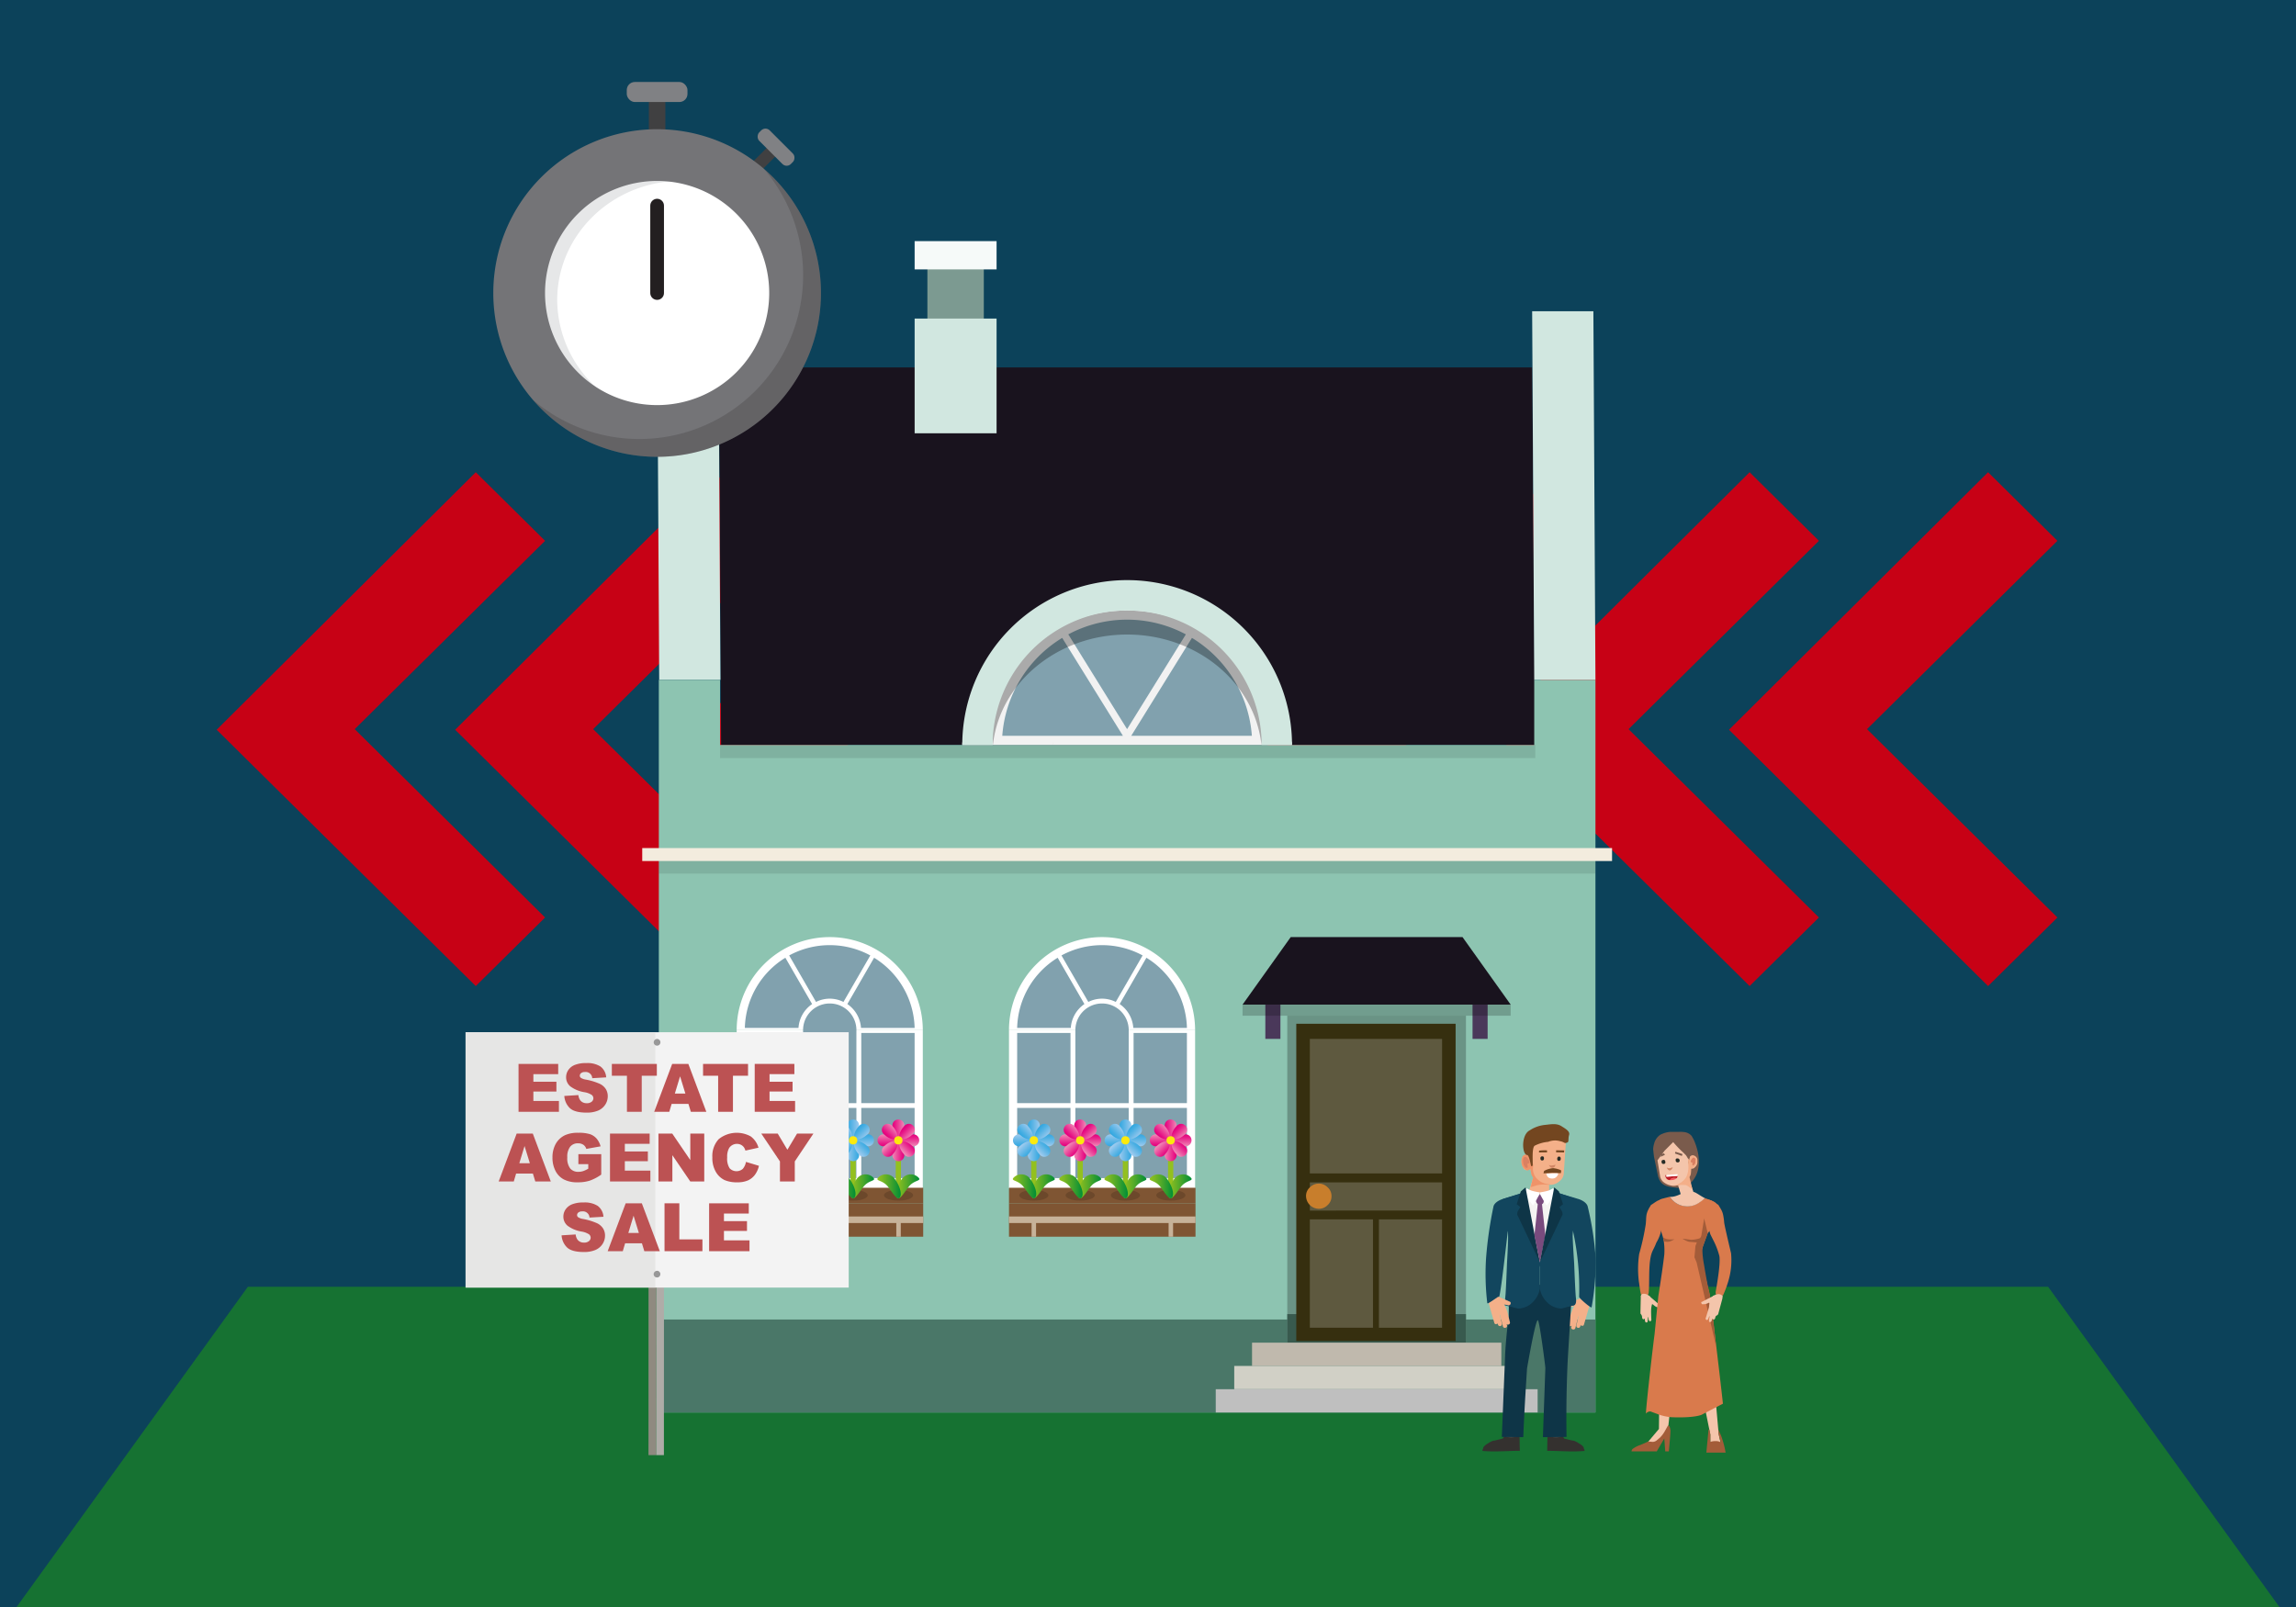 <svg xmlns="http://www.w3.org/2000/svg" xmlns:xlink="http://www.w3.org/1999/xlink" width="500" height="350" viewBox="0 0 500 350">
  <defs>
    <style>
      .cls-1 {
        isolation: isolate;
      }

      .cls-2 {
        fill: #0c425a;
      }

      .cls-3 {
        fill: #167232;
      }

      .cls-4 {
        fill: #c70115;
      }

      .cls-16, .cls-5 {
        fill: #19131e;
      }

      .cls-100, .cls-101, .cls-104, .cls-105, .cls-106, .cls-107, .cls-108, .cls-109, .cls-11, .cls-110, .cls-111, .cls-114, .cls-115, .cls-13, .cls-22, .cls-23, .cls-24, .cls-27, .cls-28, .cls-32, .cls-33, .cls-34, .cls-35, .cls-36, .cls-37, .cls-38, .cls-39, .cls-43, .cls-44, .cls-45, .cls-46, .cls-47, .cls-48, .cls-49, .cls-5, .cls-50, .cls-53, .cls-54, .cls-55, .cls-56, .cls-57, .cls-58, .cls-59, .cls-6, .cls-60, .cls-63, .cls-64, .cls-65, .cls-66, .cls-67, .cls-68, .cls-69, .cls-7, .cls-70, .cls-74, .cls-75, .cls-76, .cls-77, .cls-78, .cls-79, .cls-8, .cls-80, .cls-81, .cls-84, .cls-85, .cls-86, .cls-87, .cls-88, .cls-89, .cls-90, .cls-91, .cls-94, .cls-95, .cls-96, .cls-97, .cls-98, .cls-99 {
        fill-rule: evenodd;
      }

      .cls-14, .cls-6 {
        fill: #d1e7e0;
      }

      .cls-7 {
        fill: #8dc4b1;
      }

      .cls-8 {
        fill: #4a7768;
      }

      .cls-9 {
        opacity: 0.1;
      }

      .cls-10 {
        fill: #f3ecde;
      }

      .cls-11 {
        fill: #f2f2f2;
      }

      .cls-12, .cls-28 {
        fill: #81a1ae;
      }

      .cls-13, .cls-30 {
        opacity: 0.3;
      }

      .cls-15 {
        fill: #bd7a53;
      }

      .cls-17 {
        fill: #6a9385;
      }

      .cls-18 {
        fill: #385a4e;
      }

      .cls-19 {
        fill: #362f0f;
      }

      .cls-20 {
        fill: #5e593f;
      }

      .cls-21 {
        fill: #c87e2c;
      }

      .cls-22 {
        fill: #c0b9ad;
      }

      .cls-23 {
        fill: #d1d0c6;
      }

      .cls-24 {
        fill: #bfbfbf;
      }

      .cls-25 {
        fill: #4a385a;
      }

      .cls-141, .cls-26 {
        opacity: 0.2;
      }

      .cls-126, .cls-27 {
        fill: #fff;
      }

      .cls-29 {
        fill: #7f5533;
      }

      .cls-30 {
        fill: #422918;
        mix-blend-mode: multiply;
      }

      .cls-143, .cls-31 {
        fill: none;
      }

      .cls-31 {
        stroke: #93c01f;
        stroke-miterlimit: 10;
        stroke-width: 1.14px;
      }

      .cls-32 {
        fill: url(#linear-gradient);
      }

      .cls-33 {
        fill: url(#linear-gradient-2);
      }

      .cls-34 {
        fill: url(#linear-gradient-3);
      }

      .cls-35 {
        fill: url(#linear-gradient-4);
      }

      .cls-36 {
        fill: url(#linear-gradient-5);
      }

      .cls-37 {
        fill: url(#linear-gradient-6);
      }

      .cls-38 {
        fill: url(#linear-gradient-7);
      }

      .cls-39 {
        fill: url(#linear-gradient-8);
      }

      .cls-40 {
        fill: #fcea0d;
      }

      .cls-41 {
        fill: url(#linear-gradient-9);
      }

      .cls-42 {
        fill: url(#linear-gradient-10);
      }

      .cls-43 {
        fill: url(#linear-gradient-11);
      }

      .cls-44 {
        fill: url(#linear-gradient-12);
      }

      .cls-45 {
        fill: url(#linear-gradient-13);
      }

      .cls-46 {
        fill: url(#linear-gradient-14);
      }

      .cls-47 {
        fill: url(#linear-gradient-15);
      }

      .cls-48 {
        fill: url(#linear-gradient-16);
      }

      .cls-49 {
        fill: url(#linear-gradient-17);
      }

      .cls-50 {
        fill: url(#linear-gradient-18);
      }

      .cls-51 {
        fill: url(#linear-gradient-19);
      }

      .cls-52 {
        fill: url(#linear-gradient-20);
      }

      .cls-53 {
        fill: url(#linear-gradient-21);
      }

      .cls-54 {
        fill: url(#linear-gradient-22);
      }

      .cls-55 {
        fill: url(#linear-gradient-23);
      }

      .cls-56 {
        fill: url(#linear-gradient-24);
      }

      .cls-57 {
        fill: url(#linear-gradient-25);
      }

      .cls-58 {
        fill: url(#linear-gradient-26);
      }

      .cls-59 {
        fill: url(#linear-gradient-27);
      }

      .cls-60 {
        fill: url(#linear-gradient-28);
      }

      .cls-61 {
        fill: url(#linear-gradient-29);
      }

      .cls-62 {
        fill: url(#linear-gradient-30);
      }

      .cls-63 {
        fill: url(#linear-gradient-31);
      }

      .cls-64 {
        fill: url(#linear-gradient-32);
      }

      .cls-65 {
        fill: url(#linear-gradient-33);
      }

      .cls-66 {
        fill: url(#linear-gradient-34);
      }

      .cls-67 {
        fill: url(#linear-gradient-35);
      }

      .cls-68 {
        fill: url(#linear-gradient-36);
      }

      .cls-69 {
        fill: url(#linear-gradient-37);
      }

      .cls-70 {
        fill: url(#linear-gradient-38);
      }

      .cls-71 {
        fill: url(#linear-gradient-39);
      }

      .cls-72 {
        fill: url(#linear-gradient-40);
      }

      .cls-73 {
        fill: #c7b299;
      }

      .cls-74 {
        fill: url(#linear-gradient-41);
      }

      .cls-75 {
        fill: url(#linear-gradient-42);
      }

      .cls-76 {
        fill: url(#linear-gradient-43);
      }

      .cls-77 {
        fill: url(#linear-gradient-44);
      }

      .cls-78 {
        fill: url(#linear-gradient-45);
      }

      .cls-79 {
        fill: url(#linear-gradient-46);
      }

      .cls-80 {
        fill: url(#linear-gradient-47);
      }

      .cls-81 {
        fill: url(#linear-gradient-48);
      }

      .cls-82 {
        fill: url(#linear-gradient-49);
      }

      .cls-83 {
        fill: url(#linear-gradient-50);
      }

      .cls-84 {
        fill: url(#linear-gradient-51);
      }

      .cls-85 {
        fill: url(#linear-gradient-52);
      }

      .cls-86 {
        fill: url(#linear-gradient-53);
      }

      .cls-87 {
        fill: url(#linear-gradient-54);
      }

      .cls-88 {
        fill: url(#linear-gradient-55);
      }

      .cls-89 {
        fill: url(#linear-gradient-56);
      }

      .cls-90 {
        fill: url(#linear-gradient-57);
      }

      .cls-91 {
        fill: url(#linear-gradient-58);
      }

      .cls-92 {
        fill: url(#linear-gradient-59);
      }

      .cls-93 {
        fill: url(#linear-gradient-60);
      }

      .cls-94 {
        fill: url(#linear-gradient-61);
      }

      .cls-95 {
        fill: url(#linear-gradient-62);
      }

      .cls-96 {
        fill: url(#linear-gradient-63);
      }

      .cls-97 {
        fill: url(#linear-gradient-64);
      }

      .cls-98 {
        fill: url(#linear-gradient-65);
      }

      .cls-99 {
        fill: url(#linear-gradient-66);
      }

      .cls-100 {
        fill: url(#linear-gradient-67);
      }

      .cls-101 {
        fill: url(#linear-gradient-68);
      }

      .cls-102 {
        fill: url(#linear-gradient-69);
      }

      .cls-103 {
        fill: url(#linear-gradient-70);
      }

      .cls-104 {
        fill: url(#linear-gradient-71);
      }

      .cls-105 {
        fill: url(#linear-gradient-72);
      }

      .cls-106 {
        fill: url(#linear-gradient-73);
      }

      .cls-107 {
        fill: url(#linear-gradient-74);
      }

      .cls-108 {
        fill: url(#linear-gradient-75);
      }

      .cls-109 {
        fill: url(#linear-gradient-76);
      }

      .cls-110 {
        fill: url(#linear-gradient-77);
      }

      .cls-111 {
        fill: url(#linear-gradient-78);
      }

      .cls-112 {
        fill: url(#linear-gradient-79);
      }

      .cls-113 {
        fill: url(#linear-gradient-80);
      }

      .cls-114 {
        fill: #7c9a91;
      }

      .cls-115 {
        fill: #f6faf9;
      }

      .cls-116 {
        fill: #d97a4c;
      }

      .cls-117 {
        fill: #f4c5ab;
      }

      .cls-118 {
        fill: #a35c39;
      }

      .cls-119 {
        fill: #7a5b4c;
      }

      .cls-120 {
        fill: #f4af89;
      }

      .cls-121 {
        fill: #db8061;
      }

      .cls-122 {
        fill: #d08564;
      }

      .cls-123 {
        fill: #272c26;
      }

      .cls-124 {
        fill: #f55761;
      }

      .cls-125 {
        fill: #bd1b25;
      }

      .cls-127 {
        fill: #f4b089;
      }

      .cls-128 {
        fill: #535353;
      }

      .cls-129 {
        fill: #34312f;
      }

      .cls-130 {
        fill: #0e3547;
      }

      .cls-131 {
        fill: #12465e;
      }

      .cls-132 {
        fill: url(#radial-gradient);
      }

      .cls-133 {
        fill: #ef9369;
      }

      .cls-134 {
        fill: #734620;
      }

      .cls-135 {
        fill: #f5f4f2;
      }

      .cls-136 {
        fill: #794b7e;
      }

      .cls-137 {
        fill: #404041;
      }

      .cls-138 {
        fill: #808184;
      }

      .cls-139 {
        fill: #e6e7e8;
      }

      .cls-140 {
        fill: #747477;
      }

      .cls-142 {
        fill: #231f20;
      }

      .cls-143 {
        stroke: #231f20;
        stroke-linecap: round;
        stroke-linejoin: round;
        stroke-width: 2.984px;
      }

      .cls-144 {
        fill: #8f8a80;
      }

      .cls-145 {
        fill: #afaca8;
      }

      .cls-146 {
        fill: #f3f3f3;
      }

      .cls-147 {
        fill: #e6e6e5;
      }

      .cls-148 {
        fill: #989898;
      }

      .cls-149 {
        fill: #bc5253;
      }
    </style>
    <linearGradient id="linear-gradient" x1="1515.315" y1="245.836" x2="1517.849" y2="245.836" gradientTransform="matrix(-1, 0, 0, 1, 1771.517, 0)" gradientUnits="userSpaceOnUse">
      <stop offset="0" stop-color="#ef87b5"/>
      <stop offset="0.406" stop-color="#eb4b9c"/>
      <stop offset="0.806" stop-color="#e71586"/>
      <stop offset="1" stop-color="#e5007e"/>
    </linearGradient>
    <linearGradient id="linear-gradient-2" x1="-1560.238" y1="533.288" x2="-1557.704" y2="533.288" gradientTransform="matrix(1, 0, 0, -1, 1813.907, 784.175)" xlink:href="#linear-gradient"/>
    <linearGradient id="linear-gradient-3" x1="-153.352" y1="-1161.051" x2="-150.818" y2="-1161.051" gradientTransform="matrix(0, 1, 1, 0, 1413.461, 400.446)" xlink:href="#linear-gradient"/>
    <linearGradient id="linear-gradient-4" x1="108.428" y1="1940.175" x2="110.962" y2="1940.175" gradientTransform="matrix(0, -1, -1, 0, 2197.635, 358.056)" xlink:href="#linear-gradient"/>
    <linearGradient id="linear-gradient-5" x1="972.357" y1="-803.2" x2="974.891" y2="-803.2" gradientTransform="matrix(-0.707, 0.707, 0.707, 0.707, 1509.554, 126.067)" xlink:href="#linear-gradient"/>
    <linearGradient id="linear-gradient-6" x1="-1017.281" y1="1582.323" x2="-1014.747" y2="1582.323" gradientTransform="matrix(0.707, -0.707, -0.707, -0.707, 2094.023, 650.588)" xlink:href="#linear-gradient"/>
    <linearGradient id="linear-gradient-7" x1="-1202.387" y1="-618.093" x2="-1199.853" y2="-618.093" gradientTransform="matrix(0.707, 0.707, 0.707, -0.707, 1539.528, 662.409)" xlink:href="#linear-gradient"/>
    <linearGradient id="linear-gradient-8" x1="1157.464" y1="1397.217" x2="1159.998" y2="1397.217" gradientTransform="matrix(-0.707, -0.707, -0.707, 0.707, 2064.049, 77.94)" xlink:href="#linear-gradient"/>
    <linearGradient id="linear-gradient-9" x1="1512.014" y1="258.378" x2="1517.108" y2="258.378" gradientTransform="matrix(-1, 0, 0, 1, 1771.517, 0)" gradientUnits="userSpaceOnUse">
      <stop offset="0" stop-color="#008d36"/>
      <stop offset="0.448" stop-color="#48a62b"/>
      <stop offset="0.82" stop-color="#7eb922"/>
      <stop offset="1" stop-color="#93c01f"/>
    </linearGradient>
    <linearGradient id="linear-gradient-10" x1="1516.055" y1="258.378" x2="1521.15" y2="258.378" xlink:href="#linear-gradient-9"/>
    <linearGradient id="linear-gradient-11" x1="1525.164" y1="245.836" x2="1527.698" y2="245.836" gradientTransform="matrix(-1, 0, 0, 1, 1771.517, 0)" gradientUnits="userSpaceOnUse">
      <stop offset="0" stop-color="#9ccaee"/>
      <stop offset="0.25" stop-color="#7fc0ea"/>
      <stop offset="0.754" stop-color="#4aafe3"/>
      <stop offset="1" stop-color="#35a8e0"/>
    </linearGradient>
    <linearGradient id="linear-gradient-12" x1="-1570.088" y1="533.288" x2="-1567.554" y2="533.288" gradientTransform="matrix(1, 0, 0, -1, 1813.907, 784.175)" xlink:href="#linear-gradient-11"/>
    <linearGradient id="linear-gradient-13" x1="-153.352" y1="-1170.9" x2="-150.818" y2="-1170.9" gradientTransform="matrix(0, 1, 1, 0, 1413.461, 400.446)" xlink:href="#linear-gradient-11"/>
    <linearGradient id="linear-gradient-14" x1="108.428" y1="1950.024" x2="110.962" y2="1950.024" gradientTransform="matrix(0, -1, -1, 0, 2197.635, 358.056)" xlink:href="#linear-gradient-11"/>
    <linearGradient id="linear-gradient-15" x1="979.322" y1="-810.164" x2="981.856" y2="-810.164" gradientTransform="matrix(-0.707, 0.707, 0.707, 0.707, 1509.554, 126.067)" xlink:href="#linear-gradient-11"/>
    <linearGradient id="linear-gradient-16" x1="-1024.245" y1="1589.288" x2="-1021.711" y2="1589.288" gradientTransform="matrix(0.707, -0.707, -0.707, -0.707, 2094.023, 650.588)" xlink:href="#linear-gradient-11"/>
    <linearGradient id="linear-gradient-17" x1="-1209.352" y1="-625.058" x2="-1206.818" y2="-625.058" gradientTransform="matrix(0.707, 0.707, 0.707, -0.707, 1539.528, 662.409)" xlink:href="#linear-gradient-11"/>
    <linearGradient id="linear-gradient-18" x1="1164.428" y1="1404.181" x2="1166.962" y2="1404.181" gradientTransform="matrix(-0.707, -0.707, -0.707, 0.707, 2064.049, 77.94)" xlink:href="#linear-gradient-11"/>
    <linearGradient id="linear-gradient-19" x1="1521.863" y1="258.378" x2="1526.958" y2="258.378" xlink:href="#linear-gradient-9"/>
    <linearGradient id="linear-gradient-20" x1="1525.904" y1="258.378" x2="1530.999" y2="258.378" xlink:href="#linear-gradient-9"/>
    <linearGradient id="linear-gradient-21" x1="1545.113" y1="245.836" x2="1547.648" y2="245.836" xlink:href="#linear-gradient-11"/>
    <linearGradient id="linear-gradient-22" x1="-1590.037" y1="533.288" x2="-1587.503" y2="533.288" gradientTransform="matrix(1, 0, 0, -1, 1813.907, 784.175)" xlink:href="#linear-gradient-11"/>
    <linearGradient id="linear-gradient-23" x1="-153.352" y1="-1190.85" x2="-150.818" y2="-1190.85" gradientTransform="matrix(0, 1, 1, 0, 1413.461, 400.446)" xlink:href="#linear-gradient-11"/>
    <linearGradient id="linear-gradient-24" x1="108.428" y1="1969.973" x2="110.962" y2="1969.973" gradientTransform="matrix(0, -1, -1, 0, 2197.635, 358.056)" xlink:href="#linear-gradient-11"/>
    <linearGradient id="linear-gradient-25" x1="993.428" y1="-824.271" x2="995.962" y2="-824.271" gradientTransform="matrix(-0.707, 0.707, 0.707, 0.707, 1509.554, 126.067)" xlink:href="#linear-gradient-11"/>
    <linearGradient id="linear-gradient-26" x1="-1038.352" y1="1603.394" x2="-1035.818" y2="1603.394" gradientTransform="matrix(0.707, -0.707, -0.707, -0.707, 2094.023, 650.588)" xlink:href="#linear-gradient-11"/>
    <linearGradient id="linear-gradient-27" x1="-1223.458" y1="-639.164" x2="-1220.924" y2="-639.164" gradientTransform="matrix(0.707, 0.707, 0.707, -0.707, 1539.528, 662.409)" xlink:href="#linear-gradient-11"/>
    <linearGradient id="linear-gradient-28" x1="1178.534" y1="1418.288" x2="1181.069" y2="1418.288" gradientTransform="matrix(-0.707, -0.707, -0.707, 0.707, 2064.049, 77.94)" xlink:href="#linear-gradient-11"/>
    <linearGradient id="linear-gradient-29" x1="1541.812" y1="258.378" x2="1546.907" y2="258.378" xlink:href="#linear-gradient-9"/>
    <linearGradient id="linear-gradient-30" x1="1545.854" y1="258.378" x2="1550.948" y2="258.378" xlink:href="#linear-gradient-9"/>
    <linearGradient id="linear-gradient-31" x1="1535.013" y1="245.836" x2="1537.547" y2="245.836" xlink:href="#linear-gradient"/>
    <linearGradient id="linear-gradient-32" x1="-1579.937" y1="533.288" x2="-1577.403" y2="533.288" gradientTransform="matrix(1, 0, 0, -1, 1813.907, 784.175)" xlink:href="#linear-gradient"/>
    <linearGradient id="linear-gradient-33" x1="-153.352" y1="-1180.749" x2="-150.818" y2="-1180.749" gradientTransform="matrix(0, 1, 1, 0, 1413.461, 400.446)" xlink:href="#linear-gradient"/>
    <linearGradient id="linear-gradient-34" x1="108.428" y1="1959.873" x2="110.962" y2="1959.873" gradientTransform="matrix(0, -1, -1, 0, 2197.635, 358.056)" xlink:href="#linear-gradient"/>
    <linearGradient id="linear-gradient-35" x1="986.286" y1="-817.129" x2="988.82" y2="-817.129" gradientTransform="matrix(-0.707, 0.707, 0.707, 0.707, 1509.554, 126.067)" xlink:href="#linear-gradient"/>
    <linearGradient id="linear-gradient-36" x1="-1031.21" y1="1596.252" x2="-1028.676" y2="1596.252" gradientTransform="matrix(0.707, -0.707, -0.707, -0.707, 2094.023, 650.588)" xlink:href="#linear-gradient"/>
    <linearGradient id="linear-gradient-37" x1="-1216.316" y1="-632.022" x2="-1213.782" y2="-632.022" gradientTransform="matrix(0.707, 0.707, 0.707, -0.707, 1539.528, 662.409)" xlink:href="#linear-gradient"/>
    <linearGradient id="linear-gradient-38" x1="1171.393" y1="1411.146" x2="1173.927" y2="1411.146" gradientTransform="matrix(-0.707, -0.707, -0.707, 0.707, 2064.049, 77.94)" xlink:href="#linear-gradient"/>
    <linearGradient id="linear-gradient-39" x1="1531.712" y1="258.378" x2="1536.807" y2="258.378" xlink:href="#linear-gradient-9"/>
    <linearGradient id="linear-gradient-40" x1="1535.754" y1="258.378" x2="1540.848" y2="258.378" xlink:href="#linear-gradient-9"/>
    <linearGradient id="linear-gradient-41" x1="1574.614" y1="245.836" x2="1577.148" y2="245.836" xlink:href="#linear-gradient"/>
    <linearGradient id="linear-gradient-42" x1="-1619.538" y1="533.288" x2="-1617.004" y2="533.288" gradientTransform="matrix(1, 0, 0, -1, 1813.907, 784.175)" xlink:href="#linear-gradient"/>
    <linearGradient id="linear-gradient-43" x1="-153.352" y1="-1220.351" x2="-150.818" y2="-1220.351" gradientTransform="matrix(0, 1, 1, 0, 1413.461, 400.446)" xlink:href="#linear-gradient"/>
    <linearGradient id="linear-gradient-44" x1="108.428" y1="1999.474" x2="110.962" y2="1999.474" gradientTransform="matrix(0, -1, -1, 0, 2197.635, 358.056)" xlink:href="#linear-gradient"/>
    <linearGradient id="linear-gradient-45" x1="1014.288" y1="-845.131" x2="1016.822" y2="-845.131" gradientTransform="matrix(-0.707, 0.707, 0.707, 0.707, 1509.554, 126.067)" xlink:href="#linear-gradient"/>
    <linearGradient id="linear-gradient-46" x1="-1059.212" y1="1624.255" x2="-1056.678" y2="1624.255" gradientTransform="matrix(0.707, -0.707, -0.707, -0.707, 2094.023, 650.588)" xlink:href="#linear-gradient"/>
    <linearGradient id="linear-gradient-47" x1="-1244.319" y1="-660.024" x2="-1241.784" y2="-660.024" gradientTransform="matrix(0.707, 0.707, 0.707, -0.707, 1539.528, 662.409)" xlink:href="#linear-gradient"/>
    <linearGradient id="linear-gradient-48" x1="1199.395" y1="1439.148" x2="1201.929" y2="1439.148" gradientTransform="matrix(-0.707, -0.707, -0.707, 0.707, 2064.049, 77.94)" xlink:href="#linear-gradient"/>
    <linearGradient id="linear-gradient-49" x1="1571.313" y1="258.378" x2="1576.408" y2="258.378" xlink:href="#linear-gradient-9"/>
    <linearGradient id="linear-gradient-50" x1="1575.355" y1="258.378" x2="1580.449" y2="258.378" xlink:href="#linear-gradient-9"/>
    <linearGradient id="linear-gradient-51" x1="1584.464" y1="245.836" x2="1586.998" y2="245.836" xlink:href="#linear-gradient-11"/>
    <linearGradient id="linear-gradient-52" x1="-1629.387" y1="533.288" x2="-1626.853" y2="533.288" gradientTransform="matrix(1, 0, 0, -1, 1813.907, 784.175)" xlink:href="#linear-gradient-11"/>
    <linearGradient id="linear-gradient-53" x1="-153.352" y1="-1230.2" x2="-150.818" y2="-1230.2" gradientTransform="matrix(0, 1, 1, 0, 1413.461, 400.446)" xlink:href="#linear-gradient-11"/>
    <linearGradient id="linear-gradient-54" x1="108.428" y1="2009.323" x2="110.962" y2="2009.323" gradientTransform="matrix(0, -1, -1, 0, 2197.635, 358.056)" xlink:href="#linear-gradient-11"/>
    <linearGradient id="linear-gradient-55" x1="1021.253" y1="-852.095" x2="1023.787" y2="-852.095" gradientTransform="matrix(-0.707, 0.707, 0.707, 0.707, 1509.554, 126.067)" xlink:href="#linear-gradient-11"/>
    <linearGradient id="linear-gradient-56" x1="-1066.177" y1="1631.219" x2="-1063.642" y2="1631.219" gradientTransform="matrix(0.707, -0.707, -0.707, -0.707, 2094.023, 650.588)" xlink:href="#linear-gradient-11"/>
    <linearGradient id="linear-gradient-57" x1="-1251.283" y1="-666.989" x2="-1248.749" y2="-666.989" gradientTransform="matrix(0.707, 0.707, 0.707, -0.707, 1539.528, 662.409)" xlink:href="#linear-gradient-11"/>
    <linearGradient id="linear-gradient-58" x1="1206.359" y1="1446.112" x2="1208.893" y2="1446.112" gradientTransform="matrix(-0.707, -0.707, -0.707, 0.707, 2064.049, 77.94)" xlink:href="#linear-gradient-11"/>
    <linearGradient id="linear-gradient-59" x1="1581.163" y1="258.378" x2="1586.257" y2="258.378" xlink:href="#linear-gradient-9"/>
    <linearGradient id="linear-gradient-60" x1="1585.204" y1="258.378" x2="1590.299" y2="258.378" xlink:href="#linear-gradient-9"/>
    <linearGradient id="linear-gradient-61" x1="1604.413" y1="245.836" x2="1606.947" y2="245.836" xlink:href="#linear-gradient-11"/>
    <linearGradient id="linear-gradient-62" x1="-1649.337" y1="533.288" x2="-1646.803" y2="533.288" gradientTransform="matrix(1, 0, 0, -1, 1813.907, 784.175)" xlink:href="#linear-gradient-11"/>
    <linearGradient id="linear-gradient-63" x1="-153.352" y1="-1250.149" x2="-150.818" y2="-1250.149" gradientTransform="matrix(0, 1, 1, 0, 1413.461, 400.446)" xlink:href="#linear-gradient-11"/>
    <linearGradient id="linear-gradient-64" x1="108.428" y1="2029.273" x2="110.962" y2="2029.273" gradientTransform="matrix(0, -1, -1, 0, 2197.635, 358.056)" xlink:href="#linear-gradient-11"/>
    <linearGradient id="linear-gradient-65" x1="1035.359" y1="-866.202" x2="1037.893" y2="-866.202" gradientTransform="matrix(-0.707, 0.707, 0.707, 0.707, 1509.554, 126.067)" xlink:href="#linear-gradient-11"/>
    <linearGradient id="linear-gradient-66" x1="-1080.283" y1="1645.325" x2="-1077.749" y2="1645.325" gradientTransform="matrix(0.707, -0.707, -0.707, -0.707, 2094.023, 650.588)" xlink:href="#linear-gradient-11"/>
    <linearGradient id="linear-gradient-67" x1="-1265.389" y1="-681.095" x2="-1262.855" y2="-681.095" gradientTransform="matrix(0.707, 0.707, 0.707, -0.707, 1539.528, 662.409)" xlink:href="#linear-gradient-11"/>
    <linearGradient id="linear-gradient-68" x1="1220.466" y1="1460.219" x2="1223" y2="1460.219" gradientTransform="matrix(-0.707, -0.707, -0.707, 0.707, 2064.049, 77.94)" xlink:href="#linear-gradient-11"/>
    <linearGradient id="linear-gradient-69" x1="1601.112" y1="258.378" x2="1606.207" y2="258.378" xlink:href="#linear-gradient-9"/>
    <linearGradient id="linear-gradient-70" x1="1605.153" y1="258.378" x2="1610.248" y2="258.378" xlink:href="#linear-gradient-9"/>
    <linearGradient id="linear-gradient-71" x1="1594.313" y1="245.836" x2="1596.847" y2="245.836" xlink:href="#linear-gradient"/>
    <linearGradient id="linear-gradient-72" x1="-1639.237" y1="533.288" x2="-1636.703" y2="533.288" gradientTransform="matrix(1, 0, 0, -1, 1813.907, 784.175)" xlink:href="#linear-gradient"/>
    <linearGradient id="linear-gradient-73" x1="-153.352" y1="-1240.049" x2="-150.818" y2="-1240.049" gradientTransform="matrix(0, 1, 1, 0, 1413.461, 400.446)" xlink:href="#linear-gradient"/>
    <linearGradient id="linear-gradient-74" x1="108.428" y1="2019.173" x2="110.962" y2="2019.173" gradientTransform="matrix(0, -1, -1, 0, 2197.635, 358.056)" xlink:href="#linear-gradient"/>
    <linearGradient id="linear-gradient-75" x1="1028.217" y1="-859.06" x2="1030.751" y2="-859.06" gradientTransform="matrix(-0.707, 0.707, 0.707, 0.707, 1509.554, 126.067)" xlink:href="#linear-gradient"/>
    <linearGradient id="linear-gradient-76" x1="-1073.141" y1="1638.184" x2="-1070.607" y2="1638.184" gradientTransform="matrix(0.707, -0.707, -0.707, -0.707, 2094.023, 650.588)" xlink:href="#linear-gradient"/>
    <linearGradient id="linear-gradient-77" x1="-1258.248" y1="-673.953" x2="-1255.714" y2="-673.953" gradientTransform="matrix(0.707, 0.707, 0.707, -0.707, 1539.528, 662.409)" xlink:href="#linear-gradient"/>
    <linearGradient id="linear-gradient-78" x1="1213.324" y1="1453.077" x2="1215.858" y2="1453.077" gradientTransform="matrix(-0.707, -0.707, -0.707, 0.707, 2064.049, 77.94)" xlink:href="#linear-gradient"/>
    <linearGradient id="linear-gradient-79" x1="1591.012" y1="258.378" x2="1596.107" y2="258.378" xlink:href="#linear-gradient-9"/>
    <linearGradient id="linear-gradient-80" x1="1595.053" y1="258.378" x2="1600.148" y2="258.378" xlink:href="#linear-gradient-9"/>
    <radialGradient id="radial-gradient" cx="643.08" cy="250.556" r="0.001" gradientTransform="translate(-235.93) scale(0.882 1)" gradientUnits="userSpaceOnUse">
      <stop offset="0" stop-color="#8a5e3c"/>
      <stop offset="1" stop-color="#754d29"/>
    </radialGradient>
  </defs>
  <g class="cls-1">
    <g id="back">
      <rect class="cls-2" x="-5" y="-5" width="510" height="360"/>
    </g>
    <g id="text">
      <polygon class="cls-3" points="446.014 280.247 53.986 280.247 0 355 500 355 446.014 280.247"/>
      <g>
        <path class="cls-4" d="M448.038,117.784,406.58,158.806l41.459,41.022-15.094,14.935L376.523,158.935l56.422-56.086Zm-51.933,0-41.459,41.022,41.459,41.022L381.012,214.763,324.59,158.935l56.422-56.086Zm-67.026-14.935,15.094,14.935-41.459,41.022,41.459,41.022-15.094,14.935L272.658,158.935Z"/>
        <path class="cls-4" d="M222.566,117.784l-41.459,41.022,41.459,41.022-15.094,14.935L151.05,158.935l56.422-56.086Zm-51.933,0-41.459,41.022,41.459,41.022-15.094,14.935L99.118,158.935l56.422-56.086Zm-67.026-14.935L118.7,117.784,77.242,158.806,118.7,199.828l-15.094,14.935L47.185,158.935Z"/>
      </g>
      <g>
        <polygon class="cls-5" points="334.333 162.252 157.034 162.252 156.583 80.021 333.657 80.021 334.333 162.252 334.333 162.252"/>
        <polygon class="cls-6" points="347.443 148.067 334.109 148.067 333.657 67.791 346.991 67.791 347.443 148.067 347.443 148.067"/>
        <polygon class="cls-6" points="156.889 148.067 143.552 148.067 143.1 67.791 156.437 67.791 156.889 148.067 156.889 148.067"/>
        <polygon class="cls-7" points="347.443 257.143 347.443 148.067 334.109 148.067 334.109 162.252 156.81 162.252 156.81 148.067 143.473 148.067 143.473 307.636 347.443 307.636 347.443 257.143"/>
        <polygon class="cls-8" points="347.444 307.636 347.444 287.384 143.474 287.384 143.474 307.636 347.444 307.636 347.444 307.636"/>
        <rect class="cls-9" x="156.81" y="162.252" width="177.523" height="2.853"/>
        <rect class="cls-10" x="139.859" y="184.707" width="211.198" height="2.825" transform="translate(490.916 372.238) rotate(180)"/>
        <rect class="cls-9" x="143.473" y="187.532" width="203.97" height="2.729" transform="translate(490.916 377.792) rotate(180)"/>
        <g>
          <path class="cls-11" d="M281.333,162.252h-71.78v-.484S221.727,129.042,245.58,129.042s35.753,32.725,35.753,32.725Z"/>
          <g>
            <path class="cls-12" d="M246.345,160.259l0,0H272.62a27.265,27.265,0,0,0-13.049-21.328Z"/>
            <path class="cls-12" d="M245.444,158.806l12.8-20.641a27.155,27.155,0,0,0-25.602,0Z"/>
            <path class="cls-12" d="M231.314,138.931a27.265,27.265,0,0,0-13.048,21.328h26.277Z"/>
          </g>
          <path class="cls-13" d="M245.467,138.2c15.252,0,27.787,10.552,29.236,24.052a24.488,24.488,0,0,0,.142-2.617c0-14.729-13.153-26.669-29.379-26.669s-29.379,11.94-29.379,26.669a24.488,24.488,0,0,0,.142,2.617C217.679,148.751,230.214,138.2,245.467,138.2Z"/>
          <path class="cls-14" d="M245.458,126.347a35.905,35.905,0,0,0-35.905,35.905h6.614a29.291,29.291,0,0,1,58.582,0h6.614A35.905,35.905,0,0,0,245.458,126.347Z"/>
          <path class="cls-15" d="M229.394,161.768v.484h0c0-.174.011-.345.013-.519Z"/>
        </g>
        <g>
          <polygon class="cls-16" points="318.495 204.097 281.078 204.097 270.591 218.805 328.982 218.805 318.495 204.097"/>
          <rect class="cls-17" x="280.33" y="221.219" width="38.912" height="71.21"/>
          <rect class="cls-18" x="280.33" y="286.211" width="38.912" height="6.218"/>
          <g id="Symbol_9_0_Layer2_0_MEMBER_8_MEMBER_12_MEMBER_0_FILL" data-name="Symbol 9 0 Layer2 0 MEMBER 8 MEMBER 12 MEMBER 0 FILL">
            <path class="cls-19" d="M282.292,222.971H316.99v69.101H282.292Z"/>
          </g>
          <g id="Symbol_9_0_Layer2_0_MEMBER_8_MEMBER_12_MEMBER_1_MEMBER_1_FILL" data-name="Symbol 9 0 Layer2 0 MEMBER 8 MEMBER 12 MEMBER 1 MEMBER 1 FILL">
            <path class="cls-20" d="M314.043,226.267v29.298H285.244v-29.298Z"/>
          </g>
          <g id="Symbol_9_0_Layer2_0_MEMBER_8_MEMBER_12_MEMBER_2_MEMBER_0_FILL" data-name="Symbol 9 0 Layer2 0 MEMBER 8 MEMBER 12 MEMBER 2 MEMBER 0 FILL">
            <path class="cls-20" d="M300.29,289.18v-23.604h13.749V289.18Z"/>
          </g>
          <g id="Symbol_9_0_Layer2_0_MEMBER_8_MEMBER_12_MEMBER_2_MEMBER_1_FILL" data-name="Symbol 9 0 Layer2 0 MEMBER 8 MEMBER 12 MEMBER 2 MEMBER 1 FILL">
            <path class="cls-20" d="M285.242,289.18v-23.604h13.749V289.18Z"/>
          </g>
          <g id="Symbol_9_0_Layer2_0_MEMBER_8_MEMBER_12_MEMBER_2_MEMBER_1_FILL-2" data-name="Symbol 9 0 Layer2 0 MEMBER 8 MEMBER 12 MEMBER 2 MEMBER 1 FILL">
            <path class="cls-20" d="M285.244,263.66v-6.137H314.04v6.137Z"/>
          </g>
          <g id="Symbol_9_0_Layer2_0_MEMBER_8_MEMBER_13_FILL" data-name="Symbol 9 0 Layer2 0 MEMBER 8 MEMBER 13 FILL">
            <path class="cls-21" d="M284.416,260.501a2.476,2.476,0,0,1,.826-1.888,2.708,2.708,0,0,1,3.895,0,2.476,2.476,0,0,1,.826,1.888,2.542,2.542,0,0,1-.826,1.947,2.664,2.664,0,0,1-1.947.826,2.822,2.822,0,0,1-2.773-2.773Z"/>
          </g>
          <polygon class="cls-22" points="326.944 297.498 326.944 292.429 272.657 292.429 272.657 297.498 326.944 297.498 326.944 297.498"/>
          <polygon class="cls-23" points="330.819 302.567 330.819 297.498 268.782 297.498 268.782 302.567 330.819 302.567 330.819 302.567"/>
          <polygon class="cls-24" points="334.848 307.636 334.848 302.567 264.753 302.567 264.753 307.636 334.848 307.636 334.848 307.636"/>
          <rect class="cls-25" x="275.552" y="218.805" width="3.283" height="7.461"/>
          <rect class="cls-25" x="320.677" y="218.805" width="3.283" height="7.461"/>
          <rect class="cls-26" x="270.591" y="218.805" width="58.391" height="2.414"/>
        </g>
        <g>
          <polygon class="cls-27" points="260.258 224.362 219.727 224.362 219.727 258.817 260.258 258.817 260.258 224.362 260.258 224.362"/>
          <rect class="cls-12" x="221.507" y="224.976" width="11.613" height="15.283"/>
          <rect class="cls-12" x="246.86" y="224.976" width="11.613" height="15.283"/>
          <rect class="cls-12" x="221.507" y="241.305" width="11.613" height="15.283"/>
          <rect class="cls-12" x="234.183" y="241.305" width="11.613" height="15.283"/>
          <rect class="cls-12" x="246.86" y="241.305" width="11.613" height="15.283"/>
          <path class="cls-27" d="M239.992,204.097a20.265,20.265,0,0,1,20.265,20.265H219.727A20.265,20.265,0,0,1,239.992,204.097Z"/>
          <path class="cls-28" d="M234.184,224.363v0a5.809,5.809,0,0,1,11.618,0c0,.019-.005.036-.005.054V240.26H234.183V224.363Z"/>
          <path class="cls-28" d="M242.98,218.22a6.623,6.623,0,0,0-5.975,0l-5.848-10.129a18.536,18.536,0,0,1,17.67,0Z"/>
          <path class="cls-28" d="M236.155,218.683a6.834,6.834,0,0,0-2.968,5.196H221.505A18.474,18.474,0,0,1,230.33,208.594Z"/>
          <path class="cls-28" d="M246.798,223.879a6.834,6.834,0,0,0-2.969-5.197l5.824-10.088a18.474,18.474,0,0,1,8.826,15.285Z"/>
        </g>
        <g>
          <rect class="cls-29" x="219.727" y="258.69" width="40.618" height="3.401"/>
          <g>
            <g>
              <ellipse class="cls-30" cx="254.976" cy="260.328" rx="3.175" ry="1.168"/>
              <g>
                <line class="cls-31" x1="254.935" y1="248.361" x2="254.935" y2="260.39"/>
                <g>
                  <path class="cls-32" d="M253.668,245.431c0,.891.567,2.423,1.267,2.423s1.267-1.531,1.267-2.423a1.304,1.304,0,1,0-2.534,0Z"/>
                  <path class="cls-33" d="M256.202,251.291c0-.891-.567-2.423-1.267-2.423s-1.267,1.532-1.267,2.423a1.304,1.304,0,1,0,2.534,0Z"/>
                  <path class="cls-34" d="M252.005,249.628c.891,0,2.423-.567,2.423-1.267s-1.531-1.267-2.423-1.267a1.304,1.304,0,1,0,0,2.534Z"/>
                  <path class="cls-35" d="M257.866,247.094c-.891,0-2.423.567-2.423,1.267s1.532,1.267,2.423,1.267a1.304,1.304,0,1,0,0-2.534Z"/>
                  <path class="cls-36" d="M251.968,247.185c.63.63,2.114,1.312,2.609.817s-.187-1.979-.817-2.609a1.304,1.304,0,1,0-1.792,1.792Z"/>
                  <path class="cls-37" d="M257.903,249.537c-.63-.63-2.114-1.312-2.609-.817s.187,1.979.817,2.609a1.304,1.304,0,1,0,1.792-1.792Z"/>
                  <path class="cls-38" d="M253.76,251.329c.63-.63,1.312-2.114.817-2.609s-1.979.187-2.609.817a1.304,1.304,0,1,0,1.792,1.792Z"/>
                  <path class="cls-39" d="M256.111,245.393c-.63.63-1.312,2.114-.817,2.609s1.979-.187,2.609-.817a1.304,1.304,0,1,0-1.792-1.792Z"/>
                  <circle class="cls-40" cx="254.935" cy="248.361" r="0.908"/>
                </g>
                <path class="cls-41" d="M255.763,256.694c-1.158,1.564-1.672,3.405-1.149,4.112s1.36-.699,2.518-2.263,2.795-1.272,2.272-1.979A2.363,2.363,0,0,0,255.763,256.694Z"/>
                <path class="cls-42" d="M254.108,256.694c1.158,1.564,1.672,3.405,1.149,4.112s-1.36-.699-2.518-2.263-2.795-1.272-2.272-1.979A2.363,2.363,0,0,1,254.108,256.694Z"/>
              </g>
            </g>
            <g>
              <ellipse class="cls-30" cx="245.086" cy="260.328" rx="3.175" ry="1.168"/>
              <g>
                <line class="cls-31" x1="245.086" y1="248.361" x2="245.086" y2="260.39"/>
                <g>
                  <path class="cls-43" d="M243.819,245.431c0,.891.567,2.423,1.267,2.423s1.267-1.531,1.267-2.423a1.304,1.304,0,1,0-2.534,0Z"/>
                  <path class="cls-44" d="M246.353,251.291c0-.891-.567-2.423-1.267-2.423s-1.267,1.532-1.267,2.423a1.304,1.304,0,1,0,2.534,0Z"/>
                  <path class="cls-45" d="M242.156,249.628c.891,0,2.423-.567,2.423-1.267s-1.531-1.267-2.423-1.267a1.304,1.304,0,1,0,0,2.534Z"/>
                  <path class="cls-46" d="M248.016,247.094c-.891,0-2.423.567-2.423,1.267s1.532,1.267,2.423,1.267a1.304,1.304,0,1,0,0-2.534Z"/>
                  <path class="cls-47" d="M242.118,247.185c.63.63,2.114,1.312,2.609.817s-.187-1.979-.817-2.609a1.304,1.304,0,1,0-1.792,1.792Z"/>
                  <path class="cls-48" d="M248.054,249.537c-.63-.63-2.114-1.312-2.609-.817s.187,1.979.817,2.609a1.304,1.304,0,1,0,1.792-1.792Z"/>
                  <path class="cls-49" d="M243.91,251.329c.63-.63,1.312-2.114.817-2.609s-1.979.187-2.609.817a1.304,1.304,0,1,0,1.792,1.792Z"/>
                  <path class="cls-50" d="M246.262,245.393c-.63.63-1.312,2.114-.817,2.609s1.979-.187,2.609-.817a1.304,1.304,0,1,0-1.792-1.792Z"/>
                  <circle class="cls-40" cx="245.086" cy="248.361" r="0.908"/>
                </g>
                <path class="cls-51" d="M245.913,256.694c-1.158,1.564-1.672,3.405-1.149,4.112s1.36-.699,2.518-2.263,2.795-1.272,2.272-1.979A2.363,2.363,0,0,0,245.913,256.694Z"/>
                <path class="cls-52" d="M244.259,256.694c1.158,1.564,1.672,3.405,1.149,4.112s-1.36-.699-2.518-2.263-2.795-1.272-2.272-1.979A2.363,2.363,0,0,1,244.259,256.694Z"/>
              </g>
            </g>
            <g>
              <ellipse class="cls-30" cx="225.137" cy="260.328" rx="3.175" ry="1.168"/>
              <g>
                <line class="cls-31" x1="225.137" y1="248.361" x2="225.137" y2="260.39"/>
                <g>
                  <path class="cls-53" d="M223.87,245.431c0,.891.567,2.423,1.267,2.423s1.267-1.531,1.267-2.423a1.304,1.304,0,1,0-2.534,0Z"/>
                  <path class="cls-54" d="M226.404,251.291c0-.891-.567-2.423-1.267-2.423s-1.267,1.532-1.267,2.423a1.304,1.304,0,1,0,2.534,0Z"/>
                  <path class="cls-55" d="M222.207,249.628c.891,0,2.423-.567,2.423-1.267s-1.531-1.267-2.423-1.267a1.304,1.304,0,1,0,0,2.534Z"/>
                  <path class="cls-56" d="M228.067,247.094c-.891,0-2.423.567-2.423,1.267s1.532,1.267,2.423,1.267a1.304,1.304,0,1,0,0-2.534Z"/>
                  <path class="cls-57" d="M222.169,247.185c.63.63,2.114,1.312,2.609.817s-.187-1.979-.817-2.609a1.304,1.304,0,1,0-1.792,1.792Z"/>
                  <path class="cls-58" d="M228.105,249.537c-.63-.63-2.114-1.312-2.609-.817s.187,1.979.817,2.609a1.304,1.304,0,1,0,1.792-1.792Z"/>
                  <path class="cls-59" d="M223.961,251.329c.63-.63,1.312-2.114.817-2.609s-1.979.187-2.609.817a1.304,1.304,0,1,0,1.792,1.792Z"/>
                  <path class="cls-60" d="M226.313,245.393c-.63.63-1.312,2.114-.817,2.609s1.979-.187,2.609-.817a1.304,1.304,0,1,0-1.792-1.792Z"/>
                  <circle class="cls-40" cx="225.137" cy="248.361" r="0.908"/>
                </g>
                <path class="cls-61" d="M225.964,256.694c-1.158,1.564-1.672,3.405-1.149,4.112s1.36-.699,2.518-2.263,2.795-1.272,2.272-1.979A2.363,2.363,0,0,0,225.964,256.694Z"/>
                <path class="cls-62" d="M224.309,256.694c1.158,1.564,1.672,3.405,1.149,4.112s-1.36-.699-2.518-2.263-2.795-1.272-2.272-1.979A2.363,2.363,0,0,1,224.309,256.694Z"/>
              </g>
            </g>
            <g>
              <ellipse class="cls-30" cx="235.237" cy="260.328" rx="3.175" ry="1.168"/>
              <g>
                <line class="cls-31" x1="235.237" y1="248.361" x2="235.237" y2="260.39"/>
                <g>
                  <path class="cls-63" d="M233.97,245.431c0,.891.567,2.423,1.267,2.423s1.267-1.531,1.267-2.423a1.304,1.304,0,1,0-2.534,0Z"/>
                  <path class="cls-64" d="M236.504,251.291c0-.891-.567-2.423-1.267-2.423s-1.267,1.532-1.267,2.423a1.304,1.304,0,1,0,2.534,0Z"/>
                  <path class="cls-65" d="M232.307,249.628c.891,0,2.423-.567,2.423-1.267s-1.531-1.267-2.423-1.267a1.304,1.304,0,1,0,0,2.534Z"/>
                  <path class="cls-66" d="M238.167,247.094c-.891,0-2.423.567-2.423,1.267s1.532,1.267,2.423,1.267a1.304,1.304,0,1,0,0-2.534Z"/>
                  <path class="cls-67" d="M232.269,247.185c.63.63,2.114,1.312,2.609.817s-.187-1.979-.817-2.609a1.304,1.304,0,1,0-1.792,1.792Z"/>
                  <path class="cls-68" d="M238.205,249.537c-.63-.63-2.114-1.312-2.609-.817s.187,1.979.817,2.609a1.304,1.304,0,1,0,1.792-1.792Z"/>
                  <path class="cls-69" d="M234.061,251.329c.63-.63,1.312-2.114.817-2.609s-1.979.187-2.609.817a1.304,1.304,0,1,0,1.792,1.792Z"/>
                  <path class="cls-70" d="M236.413,245.393c-.63.63-1.312,2.114-.817,2.609s1.979-.187,2.609-.817a1.304,1.304,0,1,0-1.792-1.792Z"/>
                  <circle class="cls-40" cx="235.237" cy="248.361" r="0.908"/>
                </g>
                <path class="cls-71" d="M236.064,256.694c-1.158,1.564-1.672,3.405-1.149,4.112s1.36-.699,2.518-2.263,2.795-1.272,2.272-1.979A2.363,2.363,0,0,0,236.064,256.694Z"/>
                <path class="cls-72" d="M234.41,256.694c1.158,1.564,1.672,3.405,1.149,4.112s-1.36-.699-2.518-2.263-2.795-1.272-2.272-1.979A2.363,2.363,0,0,1,234.41,256.694Z"/>
              </g>
            </g>
          </g>
          <rect class="cls-29" x="219.727" y="262.09" width="40.618" height="7.259"/>
          <polygon class="cls-73" points="260.345 264.945 219.727 264.945 219.727 266.371 224.65 266.371 224.65 269.358 225.623 269.358 225.623 266.371 254.489 266.371 254.489 269.358 255.462 269.358 255.462 266.371 260.345 266.371 260.345 264.945"/>
        </g>
        <g>
          <polygon class="cls-27" points="200.958 224.362 160.427 224.362 160.427 258.817 200.958 258.817 200.958 224.362 200.958 224.362"/>
          <rect class="cls-12" x="162.208" y="224.976" width="11.613" height="15.283"/>
          <rect class="cls-12" x="187.56" y="224.976" width="11.613" height="15.283"/>
          <rect class="cls-12" x="162.208" y="241.305" width="11.613" height="15.283"/>
          <rect class="cls-12" x="174.884" y="241.305" width="11.613" height="15.283"/>
          <rect class="cls-12" x="187.56" y="241.305" width="11.613" height="15.283"/>
          <path class="cls-27" d="M180.693,204.097a20.265,20.265,0,0,1,20.265,20.265h-40.531A20.265,20.265,0,0,1,180.693,204.097Z"/>
          <path class="cls-28" d="M174.884,224.363v0a5.809,5.809,0,0,1,11.618,0c0,.019-.005.036-.005.054V240.26H174.884V224.363Z"/>
          <path class="cls-28" d="M183.68,218.22a6.623,6.623,0,0,0-5.975,0l-5.848-10.129a18.536,18.536,0,0,1,17.67,0Z"/>
          <path class="cls-28" d="M176.855,218.683a6.834,6.834,0,0,0-2.968,5.196H162.205a18.474,18.474,0,0,1,8.825-15.285Z"/>
          <path class="cls-28" d="M187.499,223.879a6.834,6.834,0,0,0-2.969-5.197l5.824-10.088a18.474,18.474,0,0,1,8.826,15.285Z"/>
        </g>
        <g>
          <rect class="cls-29" x="160.428" y="258.69" width="40.618" height="3.401"/>
          <g>
            <g>
              <ellipse class="cls-30" cx="195.676" cy="260.328" rx="3.175" ry="1.168"/>
              <g>
                <line class="cls-31" x1="195.636" y1="248.361" x2="195.636" y2="260.39"/>
                <g>
                  <path class="cls-74" d="M194.369,245.431c0,.891.567,2.423,1.267,2.423s1.267-1.531,1.267-2.423a1.304,1.304,0,1,0-2.534,0Z"/>
                  <path class="cls-75" d="M196.903,251.291c0-.891-.567-2.423-1.267-2.423s-1.267,1.532-1.267,2.423a1.304,1.304,0,1,0,2.534,0Z"/>
                  <path class="cls-76" d="M192.706,249.628c.891,0,2.423-.567,2.423-1.267s-1.531-1.267-2.423-1.267a1.304,1.304,0,1,0,0,2.534Z"/>
                  <path class="cls-77" d="M198.566,247.094c-.891,0-2.423.567-2.423,1.267s1.532,1.267,2.423,1.267a1.304,1.304,0,1,0,0-2.534Z"/>
                  <path class="cls-78" d="M192.668,247.185c.63.63,2.114,1.312,2.609.817s-.187-1.979-.817-2.609a1.304,1.304,0,1,0-1.792,1.792Z"/>
                  <path class="cls-79" d="M198.604,249.537c-.63-.63-2.114-1.312-2.609-.817s.187,1.979.817,2.609a1.304,1.304,0,1,0,1.792-1.792Z"/>
                  <path class="cls-80" d="M194.46,251.329c.63-.63,1.312-2.114.817-2.609s-1.979.187-2.609.817a1.304,1.304,0,1,0,1.792,1.792Z"/>
                  <path class="cls-81" d="M196.812,245.393c-.63.63-1.312,2.114-.817,2.609s1.979-.187,2.609-.817a1.304,1.304,0,1,0-1.792-1.792Z"/>
                  <circle class="cls-40" cx="195.636" cy="248.361" r="0.908"/>
                </g>
                <path class="cls-82" d="M196.463,256.694c-1.158,1.564-1.672,3.405-1.149,4.112s1.36-.699,2.518-2.263,2.795-1.272,2.272-1.979A2.363,2.363,0,0,0,196.463,256.694Z"/>
                <path class="cls-83" d="M194.809,256.694c1.158,1.564,1.672,3.405,1.149,4.112s-1.36-.699-2.518-2.263-2.795-1.272-2.272-1.979A2.363,2.363,0,0,1,194.809,256.694Z"/>
              </g>
            </g>
            <g>
              <ellipse class="cls-30" cx="185.786" cy="260.328" rx="3.175" ry="1.168"/>
              <g>
                <line class="cls-31" x1="185.786" y1="248.361" x2="185.786" y2="260.39"/>
                <g>
                  <path class="cls-84" d="M184.52,245.431c0,.891.567,2.423,1.267,2.423s1.267-1.531,1.267-2.423a1.304,1.304,0,1,0-2.534,0Z"/>
                  <path class="cls-85" d="M187.054,251.291c0-.891-.567-2.423-1.267-2.423s-1.267,1.532-1.267,2.423a1.304,1.304,0,1,0,2.534,0Z"/>
                  <path class="cls-86" d="M182.856,249.628c.891,0,2.423-.567,2.423-1.267s-1.531-1.267-2.423-1.267a1.304,1.304,0,1,0,0,2.534Z"/>
                  <path class="cls-87" d="M188.717,247.094c-.891,0-2.423.567-2.423,1.267s1.532,1.267,2.423,1.267a1.304,1.304,0,1,0,0-2.534Z"/>
                  <path class="cls-88" d="M182.819,247.185c.63.63,2.114,1.312,2.609.817s-.187-1.979-.817-2.609a1.304,1.304,0,1,0-1.792,1.792Z"/>
                  <path class="cls-89" d="M188.754,249.537c-.63-.63-2.114-1.312-2.609-.817s.187,1.979.817,2.609a1.304,1.304,0,1,0,1.792-1.792Z"/>
                  <path class="cls-90" d="M184.611,251.329c.63-.63,1.312-2.114.817-2.609s-1.979.187-2.609.817a1.304,1.304,0,1,0,1.792,1.792Z"/>
                  <path class="cls-91" d="M186.963,245.393c-.63.63-1.312,2.114-.817,2.609s1.979-.187,2.609-.817a1.304,1.304,0,1,0-1.792-1.792Z"/>
                  <circle class="cls-40" cx="185.786" cy="248.361" r="0.908"/>
                </g>
                <path class="cls-92" d="M186.614,256.694c-1.158,1.564-1.672,3.405-1.149,4.112s1.36-.699,2.518-2.263,2.795-1.272,2.272-1.979A2.363,2.363,0,0,0,186.614,256.694Z"/>
                <path class="cls-93" d="M184.959,256.694c1.158,1.564,1.672,3.405,1.149,4.112s-1.36-.699-2.518-2.263-2.795-1.272-2.272-1.979A2.363,2.363,0,0,1,184.959,256.694Z"/>
              </g>
            </g>
            <g>
              <ellipse class="cls-30" cx="165.837" cy="260.328" rx="3.175" ry="1.168"/>
              <g>
                <line class="cls-31" x1="165.837" y1="248.361" x2="165.837" y2="260.39"/>
                <g>
                  <path class="cls-94" d="M164.57,245.431c0,.891.567,2.423,1.267,2.423s1.267-1.531,1.267-2.423a1.304,1.304,0,1,0-2.534,0Z"/>
                  <path class="cls-95" d="M167.104,251.291c0-.891-.567-2.423-1.267-2.423s-1.267,1.532-1.267,2.423a1.304,1.304,0,1,0,2.534,0Z"/>
                  <path class="cls-96" d="M162.907,249.628c.891,0,2.423-.567,2.423-1.267s-1.531-1.267-2.423-1.267a1.304,1.304,0,1,0,0,2.534Z"/>
                  <path class="cls-97" d="M168.767,247.094c-.891,0-2.423.567-2.423,1.267s1.532,1.267,2.423,1.267a1.304,1.304,0,1,0,0-2.534Z"/>
                  <path class="cls-98" d="M162.869,247.185c.63.63,2.114,1.312,2.609.817s-.187-1.979-.817-2.609a1.304,1.304,0,1,0-1.792,1.792Z"/>
                  <path class="cls-99" d="M168.805,249.537c-.63-.63-2.114-1.312-2.609-.817s.187,1.979.817,2.609a1.304,1.304,0,1,0,1.792-1.792Z"/>
                  <path class="cls-100" d="M164.661,251.329c.63-.63,1.312-2.114.817-2.609s-1.979.187-2.609.817a1.304,1.304,0,1,0,1.792,1.792Z"/>
                  <path class="cls-101" d="M167.013,245.393c-.63.63-1.312,2.114-.817,2.609s1.979-.187,2.609-.817a1.304,1.304,0,1,0-1.792-1.792Z"/>
                  <circle class="cls-40" cx="165.837" cy="248.361" r="0.908"/>
                </g>
                <path class="cls-102" d="M166.664,256.694c-1.158,1.564-1.672,3.405-1.149,4.112s1.36-.699,2.518-2.263,2.795-1.272,2.272-1.979A2.363,2.363,0,0,0,166.664,256.694Z"/>
                <path class="cls-103" d="M165.01,256.694c1.158,1.564,1.672,3.405,1.149,4.112s-1.36-.699-2.518-2.263-2.795-1.272-2.272-1.979A2.363,2.363,0,0,1,165.01,256.694Z"/>
              </g>
            </g>
            <g>
              <ellipse class="cls-30" cx="175.937" cy="260.328" rx="3.175" ry="1.168"/>
              <g>
                <line class="cls-31" x1="175.937" y1="248.361" x2="175.937" y2="260.39"/>
                <g>
                  <path class="cls-104" d="M174.67,245.431c0,.891.567,2.423,1.267,2.423s1.267-1.531,1.267-2.423a1.304,1.304,0,1,0-2.534,0Z"/>
                  <path class="cls-105" d="M177.204,251.291c0-.891-.567-2.423-1.267-2.423s-1.267,1.532-1.267,2.423a1.304,1.304,0,1,0,2.534,0Z"/>
                  <path class="cls-106" d="M173.007,249.628c.891,0,2.423-.567,2.423-1.267s-1.531-1.267-2.423-1.267a1.304,1.304,0,1,0,0,2.534Z"/>
                  <path class="cls-107" d="M178.867,247.094c-.891,0-2.423.567-2.423,1.267s1.532,1.267,2.423,1.267a1.304,1.304,0,1,0,0-2.534Z"/>
                  <path class="cls-108" d="M172.969,247.185c.63.63,2.114,1.312,2.609.817s-.187-1.979-.817-2.609a1.304,1.304,0,1,0-1.792,1.792Z"/>
                  <path class="cls-109" d="M178.905,249.537c-.63-.63-2.114-1.312-2.609-.817s.187,1.979.817,2.609a1.304,1.304,0,1,0,1.792-1.792Z"/>
                  <path class="cls-110" d="M174.761,251.329c.63-.63,1.312-2.114.817-2.609s-1.979.187-2.609.817a1.304,1.304,0,1,0,1.792,1.792Z"/>
                  <path class="cls-111" d="M177.113,245.393c-.63.63-1.312,2.114-.817,2.609s1.979-.187,2.609-.817a1.304,1.304,0,1,0-1.792-1.792Z"/>
                  <circle class="cls-40" cx="175.937" cy="248.361" r="0.908"/>
                </g>
                <path class="cls-112" d="M176.764,256.694c-1.158,1.564-1.672,3.405-1.149,4.112s1.36-.699,2.518-2.263,2.795-1.272,2.272-1.979A2.363,2.363,0,0,0,176.764,256.694Z"/>
                <path class="cls-113" d="M175.11,256.694c1.158,1.564,1.672,3.405,1.149,4.112s-1.36-.699-2.518-2.263-2.795-1.272-2.272-1.979A2.363,2.363,0,0,1,175.11,256.694Z"/>
              </g>
            </g>
          </g>
          <rect class="cls-29" x="160.427" y="262.09" width="40.618" height="7.259"/>
          <polygon class="cls-73" points="201.046 264.945 160.428 264.945 160.428 266.371 165.351 266.371 165.351 269.358 166.323 269.358 166.323 266.371 195.19 266.371 195.19 269.358 196.162 269.358 196.162 266.371 201.046 266.371 201.046 264.945"/>
        </g>
        <polygon class="cls-114" points="214.244 56.691 201.962 56.691 201.962 72.052 214.244 72.052 214.244 56.691 214.244 56.691"/>
        <polygon class="cls-115" points="217.025 52.517 199.18 52.517 199.18 58.675 217.025 58.675 217.025 52.517 217.025 52.517"/>
        <polygon class="cls-6" points="217.025 69.382 199.181 69.382 199.181 94.369 217.025 94.369 217.025 69.382 217.025 69.382"/>
      </g>
      <g>
        <g>
          <path class="cls-116" d="M361.552,268.761a8.813,8.813,0,0,1-.859,1.9c-.538,1.468-.941,1.684-1.235,3.15-.461,2.301-.221,5.246-.414,7.665-.027.338-.158.721-.515.646a10.943,10.943,0,0,0-1.18-.172c-.192-.783-.331-2.079-.453-2.824a22.379,22.379,0,0,1,.067-6.016,53.082,53.082,0,0,0,1.433-6.491c.113-1.314.059-1.19.108-1.577a4.163,4.163,0,0,1,.474-1.628c.238-.512.326-.527.544-.967.441-.253,1.044-.72,1.461-.933s.655-.186,1.039-.356a13.422,13.422,0,0,1,1.351.751C362.795,263.638,361.93,267.46,361.552,268.761Z"/>
          <g id="Symbol_1_Newczashhaww_0_Layer2_3_MEMBER_2_MEMBER_0_MEMBER_0_MEMBER_0_FILL" data-name="Symbol 1   Newczashhaww 0 Layer2 3 MEMBER 2 MEMBER 0 MEMBER 0 MEMBER 0 FILL">
            <path class="cls-117" d="M359.544,282.599c-.276-.23-.081-.145-.153-.197a4.33,4.33,0,0,0-.48-.332,1.661,1.661,0,0,0-.508-.233c-.257-.068-.86-.152-1.01.22s-.071.082-.086.724-.053,2.347-.07,3.223a.433.433,0,0,0,.157.28,1.163,1.163,0,0,1,.211.618.258.258,0,0,0,.041.209c.054.083.11.203.184.223.099.026.242-.116.349-.12a3.201,3.201,0,0,0,.069.558c.05.156.152.274.313.259s.213-.067.247-.272.044-.65.081-.874c.005-.03.077-.013.084.019.028.141.018.357.059.516s.095.356.305.339.29-.158.277-.394c-.034-.606-.078-1.786-.035-2.269a4.212,4.212,0,0,1,.138-.848c.067-.277.066-.258.318-.065s.744.683,1.215.472c.046-.021.093-.099.139-.153s.102-.206.071-.255-.023-.052-.037-.061c-.067-.046-.144-.061-.202-.097-.011-.007.007-.042,0-.049C360.81,283.673,359.82,282.829,359.544,282.599Z"/>
          </g>
        </g>
        <g id="Symbol_1_Newczashhaww_0_Layer2_3_MEMBER_0_MEMBER_0_MEMBER_0_MEMBER_0_FILL" data-name="Symbol 1   Newczashhaww 0 Layer2 3 MEMBER 0 MEMBER 0 MEMBER 0 MEMBER 0 FILL">
          <path class="cls-117" d="M361.478,294.239l3.545.475-1.729,16.037v1.081l-2.637,2.81-1.945-.389,2.55-3.026Z"/>
        </g>
        <g id="Symbol_1_Newczashhaww_0_Layer2_3_MEMBER_1_MEMBER_0_MEMBER_0_MEMBER_0_FILL" data-name="Symbol 1   Newczashhaww 0 Layer2 3 MEMBER 1 MEMBER 0 MEMBER 0 MEMBER 0 FILL">
          <path class="cls-117" d="M374.662,314.124l.346.692-2.55-.043v-2.334l-3.545-17.507,3.674-1.599,1.686,18.977Z"/>
        </g>
        <g id="Symbol_1_Newczashhaww_0_Layer2_3_MEMBER_4_MEMBER_0_MEMBER_0_MEMBER_0_FILL" data-name="Symbol 1   Newczashhaww 0 Layer2 3 MEMBER 4 MEMBER 0 MEMBER 0 MEMBER 0 FILL">
          <path class="cls-116" d="M361.833,261.122c.364-.108,1.806-.47,1.806-.47h0a4.501,4.501,0,0,0,6.449,1.187l1.203-.884s1.592.584,2.032.808a1.246,1.246,0,0,1,.389.346,4.291,4.291,0,0,1,.303,1.266,4.055,4.055,0,0,1,.519,1.47,40.142,40.142,0,0,1-2.68,3.804l-.865,2.377a6.224,6.224,0,0,0-.346,1.297l-.043,1.513a19.01,19.01,0,0,0,.692,3.847l.994,4.107c.288,1.47,2.253,17.758,2.916,23.925l-4.684,2.44c-1.556.576-4.748.594-6.506.508a10.605,10.605,0,0,1-3.069-.692l-1.513-.562a1.155,1.155,0,0,0-.994.475c.029-1.844,1.733-16.412,1.877-17.277l.821-8.3q.951-6.052,1.297-9.035a14.025,14.025,0,0,0-.216-3.588l-.475-1.513s-.358-2.495-1.941-3.362C360.46,263.716,360.683,261.462,361.833,261.122Z"/>
        </g>
        <g id="Symbol_1_Newczashhaww_0_Layer2_3_MEMBER_5_MEMBER_0_MEMBER_0_MEMBER_0_FILL" data-name="Symbol 1   Newczashhaww 0 Layer2 3 MEMBER 5 MEMBER 0 MEMBER 0 MEMBER 0 FILL">
          <path class="cls-118" d="M368.308,270.032a7.133,7.133,0,0,0,1.599-.259q.475-.086.605-.735l.605-3.674.778,3.242-1.21,3.329a25.363,25.363,0,0,0,.432,3.717q.648,3.891,1.081,5.663.562,2.291,1.513,11.931L369.475,274.96l-.475-1.124.216-2.464.303-.778-1.686-.13a3.679,3.679,0,0,1-.865-.346q-.519-.259-.519-.346Z"/>
        </g>
        <g id="Symbol_1_Newczashhaww_0_Layer2_3_MEMBER_6_MEMBER_0_MEMBER_0_MEMBER_0_FILL" data-name="Symbol 1   Newczashhaww 0 Layer2 3 MEMBER 6 MEMBER 0 MEMBER 0 MEMBER 0 FILL">
          <path class="cls-118" d="M364.158,269.946l.519-.043-.605.303a2.058,2.058,0,0,1-1.729.13l-.216-.865a2.42,2.42,0,0,0,1.124.432A5.866,5.866,0,0,0,364.158,269.946Z"/>
        </g>
        <g id="Symbol_1_Newczashhaww_0_Layer2_3_MEMBER_7_MEMBER_0_MEMBER_0_MEMBER_0_FILL" data-name="Symbol 1   Newczashhaww 0 Layer2 3 MEMBER 7 MEMBER 0 MEMBER 0 MEMBER 0 FILL">
          <path class="cls-118" d="M363.25,310.45l.086.043q.043,0,.216.173a2.317,2.317,0,0,1,.216,1.167q0,.605-.346,4.279h-.778l-.216-2.81-1.643,2.81h-5.49a.951.951,0,0,1,.216-.519,6.003,6.003,0,0,1,1.772-.908l1.686-.735.908.086a1.456,1.456,0,0,0,.821-.259l.821-.692a6.785,6.785,0,0,0,1.124-1.556Z"/>
        </g>
        <g id="Symbol_1_Newczashhaww_0_Layer2_3_MEMBER_8_MEMBER_0_MEMBER_0_MEMBER_0_FILL" data-name="Symbol 1   Newczashhaww 0 Layer2 3 MEMBER 8 MEMBER 0 MEMBER 0 MEMBER 0 FILL">
          <path class="cls-118" d="M375.094,313.562a18.89,18.89,0,0,1,.692,2.81h-4.193l.476-5.014h.173l.216.994v1.686a3.592,3.592,0,0,1,1.21-.173,2.205,2.205,0,0,1,.778.13l.259.13-.432-1.772-.086-.994.346.735A9.274,9.274,0,0,1,375.094,313.562Z"/>
        </g>
        <g id="Symbol_1_Newczashhaww_0_Layer2_3_MEMBER_10_MEMBER_0_MEMBER_0_MEMBER_0_FILL" data-name="Symbol 1   Newczashhaww 0 Layer2 3 MEMBER 10 MEMBER 0 MEMBER 0 MEMBER 0 FILL">
          <path class="cls-117" d="M368.964,259.634c.592.222,1.533.956,2.327,1.321a8.094,8.094,0,0,1-1.171.923,4.519,4.519,0,0,1-6.48-1.226h0c1.389.181,3.458-1.21,3.458-1.21A8.57,8.57,0,0,1,368.964,259.634Z"/>
        </g>
        <g id="Symbol_1_Newcz_0_Layer2_3_MEMBER_9_MEMBER_0_MEMBER_0_MEMBER_0_FILL" data-name="Symbol 1   Newcz 0 Layer2 3 MEMBER 9 MEMBER 0 MEMBER 0 MEMBER 0 FILL">
          <path class="cls-119" d="M361.548,247.158a5.75,5.75,0,0,1,2.183-.642h1.927a6.22,6.22,0,0,1,1.37.086,2.486,2.486,0,0,1,1.37.814l.385.685s2.689,5.269-.027,8.881a4.078,4.078,0,0,1-3.851,1.683c-2.376-.199-3.315-.727-3.829-2.472l-.899-4.324-.171-1.584a4.431,4.431,0,0,1,.214-1.199A3.24,3.24,0,0,1,361.548,247.158Z"/>
        </g>
        <g id="Symbol_1_Newcz_0_Layer2_3_MEMBER_11_MEMBER_0_MEMBER_0_MEMBER_0_FILL" data-name="Symbol 1   Newcz 0 Layer2 3 MEMBER 11 MEMBER 0 MEMBER 0 MEMBER 0 FILL">
          <path class="cls-117" d="M368.74,259.446v.086q.086.257-.3.814a1.081,1.081,0,0,1-.728.557,1.215,1.215,0,0,1-.942-.043.863.863,0,0,1-.685-.471v-.043l-.642-2.183h-.043l2.269-1.627Z"/>
        </g>
        <g id="Symbol_1_Newcz_0_Layer2_3_MEMBER_12_MEMBER_0_MEMBER_0_MEMBER_0_FILL" data-name="Symbol 1   Newcz 0 Layer2 3 MEMBER 12 MEMBER 0 MEMBER 0 MEMBER 0 FILL">
          <path class="cls-117" d="M364.373,248.742a22.774,22.774,0,0,0,2.226,2.312l.514.514a4.364,4.364,0,0,1,.385.6.99.99,0,0,1,.171.685,1.23,1.23,0,0,0,.128.728q-.042-.044.043-.428l.128-.899a.774.774,0,0,1,.471-.514.938.938,0,0,1,.642.129,1.033,1.033,0,0,1,.428.728l.086.428-.086.428-.214.385v.043l-.043.043v.043l-.385.471-.428.043a.833.833,0,0,0-.428.171,4.552,4.552,0,0,1-.385,1.755l.043.128-2.269,1.627a3.671,3.671,0,0,1-3.211-.771,2.245,2.245,0,0,1-.642-1.07l-.599-3.596,1.541-2.098Z"/>
        </g>
        <g id="Symbol_1_Newcz_0_Layer2_3_MEMBER_13_MEMBER_0_MEMBER_0_MEMBER_0_FILL" data-name="Symbol 1   Newcz 0 Layer2 3 MEMBER 13 MEMBER 0 MEMBER 0 MEMBER 0 FILL">
          <path class="cls-120" d="M368.012,251.953a.733.733,0,0,1,.814-.3,1.1,1.1,0,0,1,.813,1.242,1.509,1.509,0,0,1-.642,1.413.869.869,0,0,1-.685.171l-.086,1.113a1.895,1.895,0,0,1-.3.771l.642,2.655-.599-.385a3.405,3.405,0,0,0-.814-.514,7.165,7.165,0,0,0-2.141.086,4.323,4.323,0,0,1-1.327-.043,3.014,3.014,0,0,0,1.413-.129,5.34,5.34,0,0,0,.899-.428,4.356,4.356,0,0,0,1.156-1.156,4.706,4.706,0,0,0,.514-2.526l-.086-1.67q0,.043.171.214l.128.257Z"/>
        </g>
        <g id="Symbol_1_Newcz_0_Layer2_3_MEMBER_14_MEMBER_0_MEMBER_0_MEMBER_0_FILL" data-name="Symbol 1   Newcz 0 Layer2 3 MEMBER 14 MEMBER 0 MEMBER 0 MEMBER 0 FILL">
          <path class="cls-121" d="M368.74,252.125a.527.527,0,0,1,.428.214l.086.171-.043.642a.772.772,0,0,1-.343.599l-.128.086q-.086.086-.086,0-.086-.086-.086-.129l-.043-.043.043-.385q-.086-.128-.171-.128h-.043q-.171,0-.171-.129v-.128a1.735,1.735,0,0,1,.428-.685Z"/>
        </g>
        <g id="Symbol_1_Newcz_0_Layer2_3_MEMBER_15_MEMBER_0_MEMBER_0_MEMBER_0_FILL" data-name="Symbol 1   Newcz 0 Layer2 3 MEMBER 15 MEMBER 0 MEMBER 0 MEMBER 0 FILL">
          <path class="cls-122" d="M363.645,254.437l.642-.214-.171.343q-.257.343-.471.343-.428,0-.685-.642A1.097,1.097,0,0,0,363.645,254.437Z"/>
        </g>
        <g id="Symbol_1_Newcz_0_Layer2_3_MEMBER_16_MEMBER_0_MEMBER_0_MEMBER_0_FILL" data-name="Symbol 1   Newcz 0 Layer2 3 MEMBER 16 MEMBER 0 MEMBER 0 MEMBER 0 FILL">
          <path class="cls-123" d="M365.39,253.161a.409.409,0,0,1-.471-.385q-.086-.471.343-.471a.454.454,0,0,1,.514.385A.38.38,0,0,1,365.39,253.161Z"/>
        </g>
        <g id="Symbol_1_Newcz_0_Layer2_3_MEMBER_17_MEMBER_0_MEMBER_0_MEMBER_0_FILL" data-name="Symbol 1   Newcz 0 Layer2 3 MEMBER 17 MEMBER 0 MEMBER 0 MEMBER 0 FILL">
          <path class="cls-123" d="M362.318,253.495a.38.38,0,0,1-.471-.385.483.483,0,0,1,.043-.342.41.41,0,0,1,.3-.129q.385-.128.471.385a.513.513,0,0,1-.043.343A.411.411,0,0,1,362.318,253.495Z"/>
        </g>
        <g id="Symbol_1_Newcz_0_Layer2_3_MEMBER_18_MEMBER_0_MEMBER_0_MEMBER_0_FILL" data-name="Symbol 1   Newcz 0 Layer2 3 MEMBER 18 MEMBER 0 MEMBER 0 MEMBER 0 FILL">
          <path class="cls-119" d="M366.252,251.762l-1.494-.541.102-.372,1.547.511Z"/>
        </g>
        <g id="Symbol_1_Newcz_0_Layer2_3_MEMBER_19_MEMBER_0_MEMBER_0_MEMBER_0_FILL" data-name="Symbol 1   Newcz 0 Layer2 3 MEMBER 19 MEMBER 0 MEMBER 0 MEMBER 0 FILL">
          <path class="cls-119" d="M361.63,251.962l.196-.581.54-.187.207.322Z"/>
        </g>
        <path class="cls-116" d="M372.478,268.858l.863,1.726a15.643,15.643,0,0,1,1.09,2.998q.273,1.726-.818,7.813,0,.863.363.727l1.226.045a22.133,22.133,0,0,0,1.09-2.862,15.842,15.842,0,0,0,.681-6.359q-1.363-5.723-1.499-6.677a10.893,10.893,0,0,0-.182-1.408,4.261,4.261,0,0,0-.545-1.544l-.545-.908-1.487-.947-1.01-.308-1.353.738Z"/>
        <g id="Symbol_1_Newczashhaww_0_Layer2_3_MEMBER_2_MEMBER_0_MEMBER_0_MEMBER_0_FILL-2" data-name="Symbol 1   Newczashhaww 0 Layer2 3 MEMBER 2 MEMBER 0 MEMBER 0 MEMBER 0 FILL">
          <path class="cls-117" d="M372.932,282.348l.136-.136.545-.227.545-.136a1.359,1.359,0,0,1,.999.409l-.091.636-.908,3.361-.227.227q-.363.091-.409.591l-.091.182-.227.182-.318-.227-.182.545q-.182.227-.363.182t-.182-.318l.136-.908h-.091l-.182.5q-.136.318-.363.273a.306.306,0,0,1-.182-.454l.681-2.271.091-.818q.045-.318-.273-.136a2.253,2.253,0,0,1-1.363.227l-.091-.182q-.091-.182,0-.273l.045-.045.227-.045v-.045Z"/>
        </g>
        <g id="Symbol_1_Newczashhaww_0_Layer2_3_MEMBER_20_MEMBER_0_FILL" data-name="Symbol 1   Newczashhaww 0 Layer2 3 MEMBER 20 MEMBER 0 FILL">
          <path class="cls-124" d="M364.122,257.01a2.47,2.47,0,0,1-.458.015q.338-.655,1.458-.418A1.576,1.576,0,0,1,364.122,257.01Z"/>
          <path class="cls-125" d="M365.336,256.106a.813.813,0,0,1-.214.502q-1.12-.237-1.458.418a.977.977,0,0,1-.982-1.095l.185-.014.029.377Z"/>
          <path class="cls-126" d="M362.896,256.293l-.029-.377,2.433-.187a1.519,1.519,0,0,1,.036.376Z"/>
        </g>
      </g>
      <g>
        <g id="Symbol_9ashasd_0_Layer2_0_MEMBER_16_MEMBER_82_FILL" data-name="Symbol 9ashasd 0 Layer2 0 MEMBER 16 MEMBER 82 FILL">
          <path class="cls-127" d="M342.512,289.539a.425.425,0,0,0,.561-.322l.59-2.335.005-.072.12-.172-.496,2.018a.437.437,0,1,0,.85.201l.053-.248a.344.344,0,0,0,.243.124q.423.137.526-.324l1.219-4.2-2.029-1.397q-.067-.076-.074.031l-.143-.01-2.224.966q-.442.15-.289.556.026.146.236.232a.312.312,0,0,0,.32.058l.877-.193-.366.623-.263.702-.084.174-.59,2.335a.425.425,0,0,0,.322.561.534.534,0,0,0,.404-.117l-.091.282A.386.386,0,0,0,342.512,289.539Z"/>
        </g>
        <g id="Symbol_9ashasd_0_Layer2_0_MEMBER_16_MEMBER_40_FILL" data-name="Symbol 9ashasd 0 Layer2 0 MEMBER 16 MEMBER 40 FILL">
          <path class="cls-128" d="M330.873,310.919l-.179,2.297-2.656-.036-.215-2.226Z"/>
        </g>
        <path class="cls-129" d="M330.957,315.495c-.021-.974-.031-1.93-.055-2.894-.166.07-.441.197-.591.254a3.719,3.719,0,0,1-1.545.2,2.809,2.809,0,0,1-1.088-.323,6.178,6.178,0,0,0-.42.58c-.599.145-1.224.325-1.818.436-.119.023-.177.011-.275.035a4.528,4.528,0,0,0-1.188.635,2.43,2.43,0,0,0-.931.782c-.087.15.011.247-.1.357-.016.016-.016-.005-.018,0a1.507,1.507,0,0,0-.107.449c2.751.247,5.382-.019,8.146-.024-.003-.108-.005-.405-.006-.472S330.957,315.497,330.957,315.495Z"/>
        <g id="Symbol_9ashasd_0_Layer2_0_MEMBER_16_MEMBER_40_FILL-2" data-name="Symbol 9ashasd 0 Layer2 0 MEMBER 16 MEMBER 40 FILL">
          <path class="cls-128" d="M337.025,310.919l.18,2.297,2.656-.036.215-2.226Z"/>
        </g>
        <path class="cls-129" d="M336.941,315.495c.021-.974.031-1.93.055-2.894.166.07.441.197.591.254a3.719,3.719,0,0,0,1.546.2,2.809,2.809,0,0,0,1.088-.323,6.196,6.196,0,0,1,.42.58c.599.145,1.224.325,1.818.436.119.023.177.011.276.035a4.531,4.531,0,0,1,1.188.635,2.431,2.431,0,0,1,.931.782c.086.15-.011.247.1.357.016.016.016-.005.018,0a1.507,1.507,0,0,1,.107.449c-2.751.247-5.382-.019-8.146-.024.003-.108.005-.405.006-.472S336.941,315.497,336.941,315.495Z"/>
        <g id="Symbol_9ashasd_0_Layer2_0_MEMBER_16_MEMBER_41_FILL" data-name="Symbol 9ashasd 0 Layer2 0 MEMBER 16 MEMBER 41 FILL">
          <path class="cls-130" d="M342.381,280.238l-.947,15.464c-.12,2.082-.429,9.351-.288,17.261l-5.148.036.534-15.037c-.024-.646-1.299-10.411-1.634-10.435-.55-.072-2.358,10.531-2.358,10.531-.048,1.005-.577,8.486-.813,14.94l-4.676-.036.711-17.622c.024-1.173.237-4.107.787-8.918l.103-6.913c1.747.526,5.533.215,7.591.359a9.52,9.52,0,0,0,3.554-.359Z"/>
        </g>
        <g>
          <g>
            <path class="cls-131" d="M345.728,262.672c-.376-1.058-1.952-1.52-1.952-1.52l-8.36-2.467-8.207,2.467s-1.576.462-1.952,1.52a86.194,86.194,0,0,0-1.637,11.347,54.05,54.05,0,0,0,.264,9.796c.038.324,2.327-1.156,2.558-1.348.372-.309,1.873-14.27,1.926-14.313.23-.184-.184,6.881-.187,6.955-.14,3.539-.275,6.67-.381,7.532-.118.963-.079,1.738.892,1.738l.858.206,5.942-9.079,5.942,9.079.858-.206c.97,0,1.01-.775.892-1.738-.106-.862-.241-3.993-.381-7.532-.003-.074-.505-7.27-.275-7.086a58.977,58.977,0,0,1,1.362,14.407c-.012.338,2.68,2.615,2.718,2.292a57.024,57.024,0,0,0,.883-10.632A66.472,66.472,0,0,0,345.728,262.672Z"/>
            <path class="cls-127" d="M337.361,260.104s-1.843,2.453-4.481-.415h0l.999-3.058,3.482,1.455Z"/>
            <path class="cls-132" d="M331.366,250.554v0C331.364,250.561,331.365,250.557,331.366,250.554Z"/>
          </g>
          <g id="Symbol_1_Newcz_0_Layer2_2_MEMBER_0_MEMBER_0_MEMBER_0_MEMBER_0_FILL" data-name="Symbol 1   Newcz 0 Layer2 2 MEMBER 0 MEMBER 0 MEMBER 0 MEMBER 0 FILL">
            <path class="cls-127" d="M339.632,247.579l1.373,1.131-.473,7.053a2.301,2.301,0,0,1-.559,1.161,3.837,3.837,0,0,1-1.247.903,3,3,0,0,1-1.677.172l-.43,2.107h-.043q0,.344-.602.473a1.987,1.987,0,0,1-1.075.043q-.387-.043-1.032-.86a2.008,2.008,0,0,1-.559-1.118v-.086l.602-2.15a2.923,2.923,0,0,1-.473-.946l-.172-.903a1.26,1.26,0,0,1-.86.301.912.912,0,0,1-.645-.387v-.043l-.043-.043v-.043l-.258-.559a2.568,2.568,0,0,1-.129-.817l.043-.473a1.227,1.227,0,0,1,.387-.731.798.798,0,0,1,1.29.258v.043l.344,1.376c.172-.373-.43-1.456-.086-1.771l-.129-1.135.774-1.438a4.859,4.859,0,0,1,2.944-1.518c.401,0,.725.426,1.785.197Zm-6.368,6.292.043-.129-.129.043Z"/>
          </g>
          <g id="Symbol_1_Newcz_0_Layer2_2_MEMBER_2_MEMBER_0_MEMBER_0_MEMBER_0_FILL" data-name="Symbol 1   Newcz 0 Layer2 2 MEMBER 2 MEMBER 0 MEMBER 0 MEMBER 0 FILL">
            <path class="cls-133" d="M335.802,257.526a5.124,5.124,0,0,0,1.075.344,3.697,3.697,0,0,0,.989.086l-.86.086a6.168,6.168,0,0,0-2.365.129l-1.29.387.516-2.107a1.611,1.611,0,0,1-.387-.731l-.215-1.161-.258.215a.724.724,0,0,1-.602.086,1.864,1.864,0,0,1-1.032-1.505,2.424,2.424,0,0,1,.086-1.161.863.863,0,0,1,1.247-.645l.258.172.559,2.107.258-.129.129-.258-.086,1.032a3.173,3.173,0,0,0,.602,1.935A4.336,4.336,0,0,0,335.802,257.526Z"/>
          </g>
          <g id="Symbol_1_Newcz_0_Layer2_2_MEMBER_3_MEMBER_0_MEMBER_0_MEMBER_0_FILL" data-name="Symbol 1   Newcz 0 Layer2 2 MEMBER 3 MEMBER 0 MEMBER 0 MEMBER 0 FILL">
            <path class="cls-121" d="M331.716,252.322q.215-.387.516-.344l.215.086.043.043a2.929,2.929,0,0,1,.559.86q.086.129,0,.215a.169.169,0,0,1-.129.172l-.043.043a.23.23,0,0,0-.258.172l.086.516v.086q-.043.258-.301.172l-.172-.043a1.905,1.905,0,0,1-.473-.817,2.522,2.522,0,0,1-.086-.86Z"/>
          </g>
          <g id="Symbol_1_Newcz_0_Layer2_2_MEMBER_4_MEMBER_0_MEMBER_0_MEMBER_0_FILL" data-name="Symbol 1   Newcz 0 Layer2 2 MEMBER 4 MEMBER 0 MEMBER 0 MEMBER 0 FILL">
            <path class="cls-122" d="M338.623,253.995a.693.693,0,0,1-.516.344q-.516.043-.817-.645a.936.936,0,0,0,.774.129l.516-.086.172-.086Z"/>
          </g>
          <g id="Symbol_1_Newcz_0_Layer2_2_MEMBER_5_MEMBER_0_MEMBER_0_MEMBER_0_FILL" data-name="Symbol 1   Newcz 0 Layer2 2 MEMBER 5 MEMBER 0 MEMBER 0 MEMBER 0 FILL">
            <path class="cls-123" d="M335.458,252.279a.38.38,0,0,1,.43-.43q.344,0,.344.43,0,.473-.387.473T335.458,252.279Z"/>
          </g>
          <g id="Symbol_1_Newcz_0_Layer2_2_MEMBER_6_MEMBER_0_MEMBER_0_MEMBER_0_FILL" data-name="Symbol 1   Newcz 0 Layer2 2 MEMBER 6 MEMBER 0 MEMBER 0 MEMBER 0 FILL">
            <path class="cls-123" d="M339.113,252.365q.043-.473.387-.473.387,0,.387.473t-.43.473Q339.113,252.838,339.113,252.365Z"/>
          </g>
          <g id="Symbol_1_Newcz_0_Layer2_2_MEMBER_7_MEMBER_0_MEMBER_0_MEMBER_0_FILL" data-name="Symbol 1   Newcz 0 Layer2 2 MEMBER 7 MEMBER 0 MEMBER 0 MEMBER 0 FILL">
            <path class="cls-134" d="M335.172,250.609a10.956,10.956,0,0,1,1.72-.065l.004.439-1.754.015Z"/>
          </g>
          <g id="Symbol_1_Newcz_0_Layer2_2_MEMBER_8_MEMBER_0_MEMBER_0_MEMBER_0_FILL" data-name="Symbol 1   Newcz 0 Layer2 2 MEMBER 8 MEMBER 0 MEMBER 0 MEMBER 0 FILL">
            <path class="cls-134" d="M338.875,250.528l1.763.027-.038.447-1.721-.036Z"/>
          </g>
          <path class="cls-134" d="M336.714,254.794a5.154,5.154,0,0,1,1.51-.376,5.766,5.766,0,0,1,1.663.429c.181.171,0,.668,0,.668l-1.866-.079s-1.892.145-1.892.102.142-.536.142-.536Z"/>
          <path class="cls-134" d="M341.384,248.791c-.758.391-.615-.057-1.643-.24a3.867,3.867,0,0,0-2.578.134,8.023,8.023,0,0,0-2.967.854c-.717.528-.286,4.324-.461,4.374s-.233.172-.313-.025-.423-2.305-.832-2.321-.778-.593-.878-1.741.212-3.03,1.409-3.636a7.407,7.407,0,0,1,3.123-1.167c1.386-.136,2.693-.439,3.776.242s1.904,1.167,1.677,1.939S341.674,248.641,341.384,248.791Z"/>
          <g id="Symbol_9ashasd_0_Layer2_0_MEMBER_16_MEMBER_32_FILL" data-name="Symbol 9ashasd 0 Layer2 0 MEMBER 16 MEMBER 32 FILL">
            <path class="cls-126" d="M338.446,256.628a1.276,1.276,0,0,0,.759-.673q.181-.254.091-.344a.36.36,0,0,0-.239-.058q-.135-.026-2.082.057a.145.145,0,0,0-.097-.007q-.09.019-.105.076-.03.115.155.427a.825.825,0,0,0,.41.428A1.663,1.663,0,0,0,338.446,256.628Z"/>
          </g>
        </g>
        <path class="cls-131" d="M327.662,284.274s1.259-8.288,1.243-8.923a96.34,96.34,0,0,0-1.6-14.229l4.549-1.43,3.484,15.236v5.7a5.475,5.475,0,0,1-2.003,3.388,4.522,4.522,0,0,1-2.756.979Z"/>
        <polygon class="cls-135" points="335.338 259.893 335.338 274.927 331.066 260.299 332.687 259.346 335.338 259.893"/>
        <path class="cls-126" d="M333.835,262.557s-2.094-2.876-2.053-2.912.689-.847.689-.847a5.068,5.068,0,0,0,1.202.565,14.087,14.087,0,0,0,1.666.335,10.48,10.48,0,0,1-.626,1.518C334.416,261.728,333.835,262.557,333.835,262.557Z"/>
        <path class="cls-130" d="M335.339,274.927,330.39,264.516a4.429,4.429,0,0,1,.081-.582c.041-.106.608-1.041.608-1.041l-.783-.618.891-2.788,1.027-.882Z"/>
        <path class="cls-131" d="M343.015,284.183s-1.243-8.198-1.243-8.833,1.513-14.183,1.513-14.183l-4.446-1.55-3.501,15.31v5.7a5.474,5.474,0,0,0,2.003,3.388,4.522,4.522,0,0,0,2.756.979Z"/>
        <polygon class="cls-135" points="335.338 259.893 335.338 274.927 339.611 260.299 337.99 259.346 335.338 259.893"/>
        <path class="cls-126" d="M336.842,262.557s2.094-2.876,2.053-2.912-.689-.847-.689-.847a5.07,5.07,0,0,1-1.202.565,14.087,14.087,0,0,1-1.666.335,10.48,10.48,0,0,0,.626,1.518C336.261,261.728,336.842,262.557,336.842,262.557Z"/>
        <path class="cls-136" d="M335.802,262.266s.217-.049.338-.406a.894.894,0,0,0,.041-.309l-.842-1.5a9.611,9.611,0,0,0-.842,1.5c-.013.05-.002.095.041.203a1.285,1.285,0,0,0,.338.512l-.729,6.803,1.193,5.858,1.193-5.858Z"/>
        <path class="cls-130" d="M335.339,274.927l4.948-10.411a4.416,4.416,0,0,0-.081-.582c-.041-.106-.608-1.041-.608-1.041l.783-.618-.891-2.788-1.027-.882Z"/>
        <g id="Symbol_9ashasd_0_Layer2_0_MEMBER_16_MEMBER_82_FILL-2" data-name="Symbol 9ashasd 0 Layer2 0 MEMBER 16 MEMBER 82 FILL">
          <path class="cls-127" d="M327.844,289.178a.425.425,0,0,1-.56-.324l-.582-2.337-.005-.072-.119-.172.489,2.019a.437.437,0,0,1-.851.199l-.052-.248a.345.345,0,0,1-.244.124q-.423.135-.525-.326l-1.205-4.204,2.034-1.39q.067-.076.074.031l.143-.009,2.221.973q.442.151.288.557-.027.146-.237.231a.312.312,0,0,1-.32.057l-.876-.196.364.624.261.703.083.175.582,2.337a.425.425,0,0,1-.324.56.533.533,0,0,1-.403-.118l.09.282A.386.386,0,0,1,327.844,289.178Z"/>
        </g>
      </g>
      <g>
        <rect class="cls-137" x="141.3" y="20.916" width="3.6" height="8.6"/>
        <rect class="cls-138" x="136.49" y="17.855" width="13.221" height="4.364" rx="1.759"/>
        <rect class="cls-137" x="164.977" y="31.585" width="2.653" height="6.338" transform="translate(73.284 -107.415) rotate(45)"/>
        <rect class="cls-138" x="164.131" y="30.448" width="9.743" height="3.216" rx="1.296" transform="translate(72.166 -110.114) rotate(45)"/>
        <g>
          <ellipse class="cls-126" cx="143.3" cy="64.249" rx="26.967" ry="25.997"/>
          <path class="cls-139" d="M121.34,65.405c0-14.358,12.073-25.997,26.967-25.997a28.159,28.159,0,0,1,3.761.257A27.823,27.823,0,0,0,143.3,38.252c-14.893,0-26.967,11.639-26.967,25.997,0,13.127,10.094,23.975,23.205,25.74A26.096,26.096,0,0,1,121.34,65.405Z"/>
          <path class="cls-140" d="M143.1,39.408A24.411,24.411,0,1,1,118.69,63.819,24.438,24.438,0,0,1,143.1,39.408m0-11.267A35.677,35.677,0,1,0,178.778,63.819,35.677,35.677,0,0,0,143.1,28.142Z"/>
          <g class="cls-141">
            <path class="cls-142" d="M166.312,36.726a35.676,35.676,0,0,1-50.305,50.304,35.676,35.676,0,1,0,50.305-50.304Z"/>
          </g>
          <line class="cls-143" x1="143.1" y1="63.819" x2="143.1" y2="44.786"/>
        </g>
      </g>
      <g>
        <polygon class="cls-144" points="141.238 259.486 141.237 261.837 141.219 316.917 142.897 316.917 142.916 259.486 141.238 259.486"/>
        <polygon class="cls-145" points="142.918 259.486 142.917 261.837 142.9 316.917 144.58 316.918 144.599 259.487 142.918 259.486"/>
        <rect class="cls-146" x="101.414" y="224.814" width="83.408" height="55.618"/>
        <rect class="cls-147" x="101.379" y="224.805" width="41.325" height="55.618"/>
        <path class="cls-148" d="M143.142,226.281a.731.731,0,1,1-.784.73.758.758,0,0,1,.784-.73"/>
        <path class="cls-148" d="M143.131,276.775a.73.73,0,1,1-.784.73.758.758,0,0,1,.784-.73"/>
        <g>
          <path class="cls-149" d="M112.922,231.716H121.56v2.227h-5.407V235.6h5.016v2.127h-5.016v2.056h5.564v2.362h-8.793Z"/>
          <path class="cls-149" d="M122.89,238.695l3.066-.192a2.336,2.336,0,0,0,.406,1.138,1.703,1.703,0,0,0,1.423.633,1.575,1.575,0,0,0,1.063-.324.969.969,0,0,0,.374-.75.958.958,0,0,0-.355-.726,4.126,4.126,0,0,0-1.651-.605,7.016,7.016,0,0,1-3.023-1.266,2.547,2.547,0,0,1-.911-2.014,2.737,2.737,0,0,1,.466-1.519,3.091,3.091,0,0,1,1.402-1.124,6.546,6.546,0,0,1,2.564-.409,5.246,5.246,0,0,1,3.049.744,3.211,3.211,0,0,1,1.248,2.366l-3.038.178a1.419,1.419,0,0,0-1.579-1.345,1.292,1.292,0,0,0-.847.238.73.73,0,0,0-.285.58.58.58,0,0,0,.235.448,2.634,2.634,0,0,0,1.081.384,13.54,13.54,0,0,1,3.027.921,3.185,3.185,0,0,1,1.331,1.156,2.931,2.931,0,0,1,.416,1.544,3.31,3.31,0,0,1-.555,1.85,3.473,3.473,0,0,1-1.551,1.284,6.261,6.261,0,0,1-2.511.438q-2.661,0-3.686-1.024A4.041,4.041,0,0,1,122.89,238.695Z"/>
          <path class="cls-149" d="M133.242,231.716h9.796v2.575h-3.287v7.854h-3.223V234.291h-3.287Z"/>
          <path class="cls-149" d="M149.92,240.424h-3.659l-.508,1.722h-3.29l3.92-10.43h3.516l3.919,10.43h-3.375Zm-.668-2.255-1.151-3.75-1.139,3.75Z"/>
          <path class="cls-149" d="M153.105,231.716h9.796v2.575h-3.287v7.854h-3.223V234.291H153.105Z"/>
          <path class="cls-149" d="M164.353,231.716H172.99v2.227H167.583V235.6h5.016v2.127H167.583v2.056h5.564v2.362H164.353Z"/>
          <path class="cls-149" d="M116.051,255.603h-3.659l-.508,1.722h-3.29l3.92-10.43h3.516l3.919,10.43h-3.375Zm-.668-2.255-1.151-3.75-1.139,3.75Z"/>
          <path class="cls-149" d="M125.953,253.547v-2.17h4.98v4.447a10.203,10.203,0,0,1-2.529,1.327,8.583,8.583,0,0,1-2.608.352,6.333,6.333,0,0,1-3.027-.633,4.331,4.331,0,0,1-1.814-1.885,6.196,6.196,0,0,1-.644-2.874,5.999,5.999,0,0,1,.704-2.97,4.564,4.564,0,0,1,2.063-1.917,6.708,6.708,0,0,1,2.853-.505,8.022,8.022,0,0,1,2.586.313,3.362,3.362,0,0,1,1.423.971,4.32,4.32,0,0,1,.85,1.668l-3.109.555a1.685,1.685,0,0,0-.651-.904,2.033,2.033,0,0,0-1.17-.313,2.111,2.111,0,0,0-1.69.736,3.544,3.544,0,0,0-.629,2.33,3.654,3.654,0,0,0,.637,2.419,2.236,2.236,0,0,0,1.775.726,3.387,3.387,0,0,0,1.032-.156,5.587,5.587,0,0,0,1.124-.534v-.982Z"/>
          <path class="cls-149" d="M132.839,246.895h8.637v2.227h-5.407v1.658h5.016v2.127h-5.016v2.056h5.564v2.362h-8.793Z"/>
          <path class="cls-149" d="M143.39,246.895h3.01l3.927,5.77v-5.77h3.038v10.43h-3.038l-3.906-5.727v5.727H143.39Z"/>
          <path class="cls-149" d="M162.45,253.056l2.825.854a5.21,5.21,0,0,1-.896,1.985,3.892,3.892,0,0,1-1.519,1.203,5.686,5.686,0,0,1-2.309.405,6.7,6.7,0,0,1-2.778-.494,4.404,4.404,0,0,1-1.86-1.738,5.889,5.889,0,0,1-.783-3.185,5.413,5.413,0,0,1,1.377-3.978,6.265,6.265,0,0,1,6.994-.593,4.682,4.682,0,0,1,1.675,2.448l-2.846.633a2.454,2.454,0,0,0-.313-.697,1.859,1.859,0,0,0-.662-.569,2.035,2.035,0,0,0-2.554.682,3.74,3.74,0,0,0-.441,2.054,3.901,3.901,0,0,0,.527,2.377,2.078,2.078,0,0,0,2.877.124A3.211,3.211,0,0,0,162.45,253.056Z"/>
          <path class="cls-149" d="M165.787,246.895h3.58l2.101,3.519,2.106-3.519h3.561l-4.055,6.061v4.368h-3.23v-4.368Z"/>
          <path class="cls-149" d="M122.296,269.053l3.066-.192A2.336,2.336,0,0,0,125.768,270a1.703,1.703,0,0,0,1.423.633,1.575,1.575,0,0,0,1.063-.324.97.97,0,0,0,.373-.75.958.958,0,0,0-.355-.726,4.126,4.126,0,0,0-1.651-.605,7.016,7.016,0,0,1-3.023-1.266,2.546,2.546,0,0,1-.911-2.014,2.738,2.738,0,0,1,.466-1.519,3.091,3.091,0,0,1,1.402-1.124,6.546,6.546,0,0,1,2.564-.409,5.246,5.246,0,0,1,3.049.744,3.211,3.211,0,0,1,1.248,2.366l-3.038.178a1.419,1.419,0,0,0-1.579-1.345,1.292,1.292,0,0,0-.847.238.73.73,0,0,0-.285.58.58.58,0,0,0,.235.448,2.635,2.635,0,0,0,1.081.384,13.537,13.537,0,0,1,3.027.921,3.185,3.185,0,0,1,1.331,1.156,2.932,2.932,0,0,1,.416,1.544,3.309,3.309,0,0,1-.555,1.85,3.473,3.473,0,0,1-1.551,1.284,6.261,6.261,0,0,1-2.511.438q-2.661,0-3.686-1.024A4.04,4.04,0,0,1,122.296,269.053Z"/>
          <path class="cls-149" d="M139.792,270.782h-3.659l-.508,1.722h-3.291l3.92-10.43H139.77l3.919,10.43h-3.375Zm-.668-2.255-1.151-3.75-1.139,3.75Z"/>
          <path class="cls-149" d="M144.714,262.074h3.223v7.861h5.03v2.568h-8.252Z"/>
          <path class="cls-149" d="M154.425,262.074h8.637v2.227h-5.407v1.658H162.67v2.127h-5.016v2.056h5.564v2.362h-8.793Z"/>
        </g>
      </g>
    </g>
  </g>
</svg>
